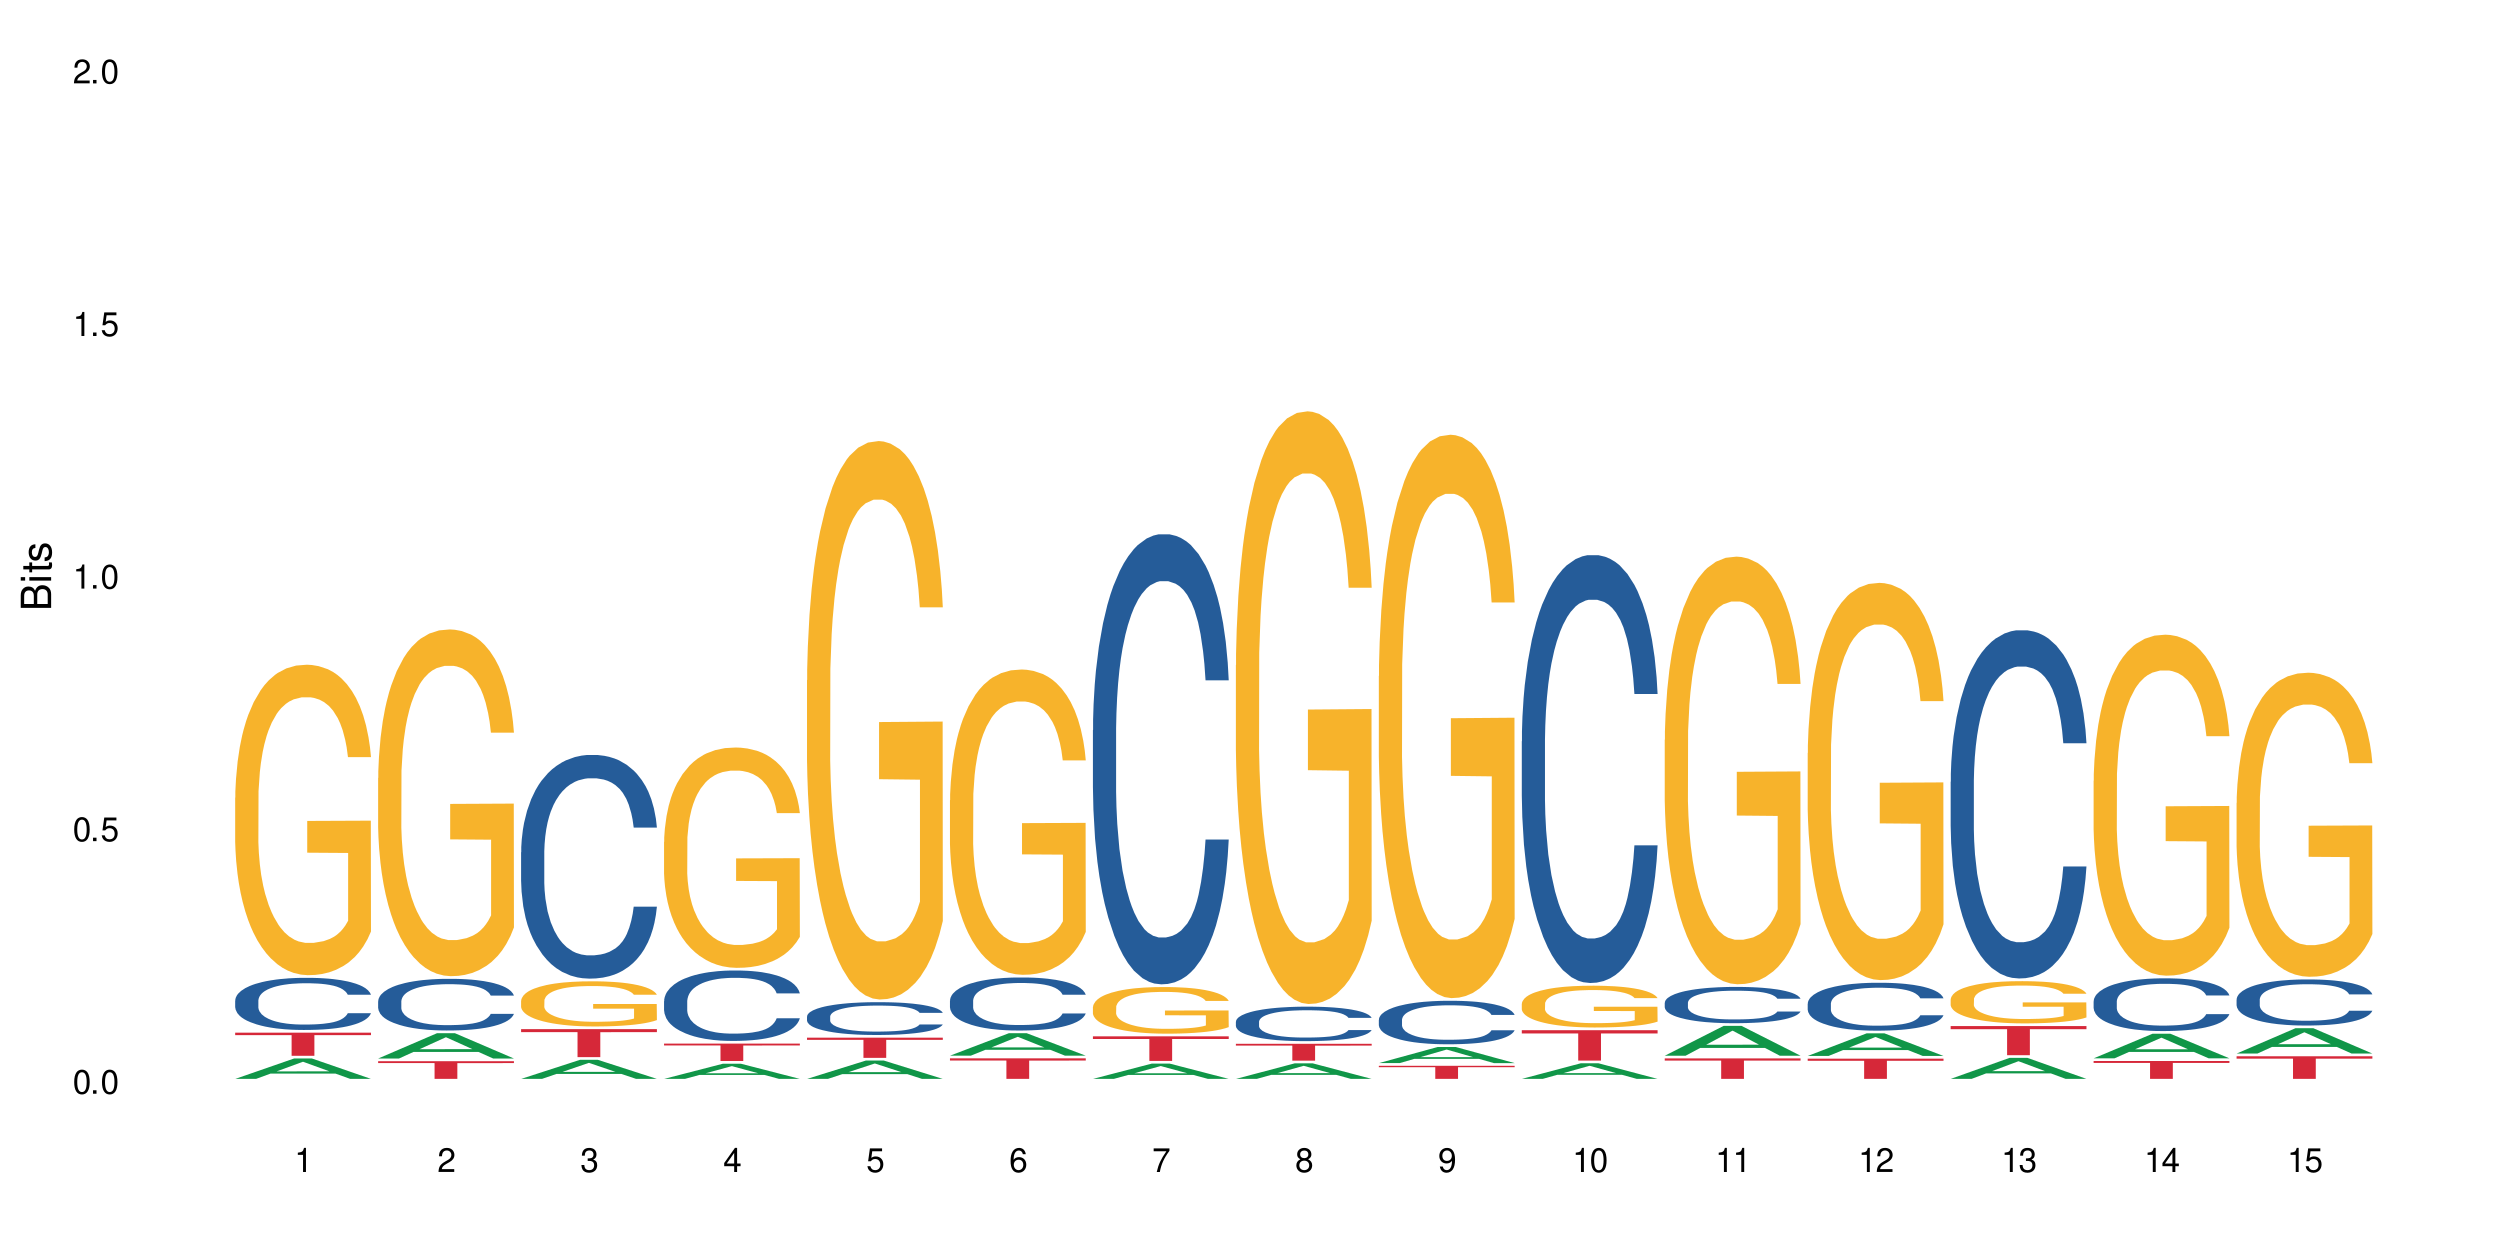 <?xml version="1.0" encoding="UTF-8"?>
<svg xmlns="http://www.w3.org/2000/svg" xmlns:xlink="http://www.w3.org/1999/xlink" width="720" height="360" viewBox="0 0 720 360">
<defs>
<g>
<g id="glyph-0-0">
</g>
<g id="glyph-0-1">
<path d="M 2.641 -6.938 C 2 -6.938 1.422 -6.656 1.078 -6.172 C 0.641 -5.562 0.406 -4.641 0.406 -3.359 C 0.406 -1.016 1.188 0.219 2.641 0.219 C 4.078 0.219 4.859 -1.016 4.859 -3.297 C 4.859 -4.641 4.656 -5.547 4.203 -6.172 C 3.844 -6.656 3.281 -6.938 2.641 -6.938 Z M 2.641 -6.188 C 3.547 -6.188 4 -5.25 4 -3.375 C 4 -1.406 3.562 -0.484 2.625 -0.484 C 1.734 -0.484 1.281 -1.438 1.281 -3.344 C 1.281 -5.25 1.734 -6.188 2.641 -6.188 Z M 2.641 -6.188 "/>
</g>
<g id="glyph-0-2">
<path d="M 1.828 -1 L 0.828 -1 L 0.828 0 L 1.828 0 Z M 1.828 -1 "/>
</g>
<g id="glyph-0-3">
<path d="M 4.562 -6.797 L 1.062 -6.797 L 0.547 -3.094 L 1.328 -3.094 C 1.719 -3.562 2.047 -3.734 2.578 -3.734 C 3.484 -3.734 4.062 -3.109 4.062 -2.094 C 4.062 -1.125 3.484 -0.531 2.578 -0.531 C 1.828 -0.531 1.375 -0.906 1.188 -1.672 L 0.328 -1.672 C 0.453 -1.109 0.547 -0.844 0.75 -0.594 C 1.125 -0.078 1.828 0.219 2.594 0.219 C 3.969 0.219 4.922 -0.781 4.922 -2.219 C 4.922 -3.562 4.031 -4.484 2.719 -4.484 C 2.25 -4.484 1.859 -4.359 1.469 -4.062 L 1.734 -5.969 L 4.562 -5.969 Z M 4.562 -6.797 "/>
</g>
<g id="glyph-0-4">
<path d="M 2.484 -4.938 L 2.484 0 L 3.328 0 L 3.328 -6.938 L 2.766 -6.938 C 2.469 -5.875 2.281 -5.734 0.984 -5.562 L 0.984 -4.938 Z M 2.484 -4.938 "/>
</g>
<g id="glyph-0-5">
<path d="M 4.859 -0.828 L 1.281 -0.828 C 1.359 -1.406 1.672 -1.781 2.5 -2.281 L 3.469 -2.828 C 4.406 -3.344 4.906 -4.062 4.906 -4.906 C 4.906 -5.484 4.672 -6.031 4.266 -6.406 C 3.859 -6.766 3.375 -6.938 2.719 -6.938 C 1.859 -6.938 1.219 -6.625 0.844 -6.031 C 0.609 -5.672 0.5 -5.234 0.484 -4.531 L 1.328 -4.531 C 1.359 -5.016 1.406 -5.281 1.531 -5.516 C 1.75 -5.938 2.188 -6.203 2.703 -6.203 C 3.469 -6.203 4.031 -5.641 4.031 -4.891 C 4.031 -4.344 3.719 -3.859 3.125 -3.516 L 2.234 -3 C 0.812 -2.172 0.406 -1.531 0.328 -0.016 L 4.859 -0.016 Z M 4.859 -0.828 "/>
</g>
<g id="glyph-0-6">
<path d="M 2.125 -3.188 L 2.578 -3.188 C 3.5 -3.188 3.984 -2.766 3.984 -1.922 C 3.984 -1.062 3.469 -0.531 2.594 -0.531 C 1.656 -0.531 1.203 -1 1.156 -2.016 L 0.312 -2.016 C 0.344 -1.453 0.438 -1.094 0.609 -0.781 C 0.953 -0.109 1.625 0.219 2.547 0.219 C 3.953 0.219 4.859 -0.625 4.859 -1.938 C 4.859 -2.828 4.516 -3.297 3.703 -3.594 C 4.344 -3.844 4.656 -4.328 4.656 -5.031 C 4.656 -6.219 3.875 -6.938 2.578 -6.938 C 1.203 -6.938 0.484 -6.172 0.453 -4.703 L 1.297 -4.703 C 1.312 -5.125 1.344 -5.359 1.453 -5.578 C 1.641 -5.969 2.062 -6.203 2.594 -6.203 C 3.344 -6.203 3.797 -5.75 3.797 -5 C 3.797 -4.516 3.609 -4.219 3.25 -4.047 C 3.016 -3.953 2.703 -3.922 2.125 -3.906 Z M 2.125 -3.188 "/>
</g>
<g id="glyph-0-7">
<path d="M 3.141 -1.672 L 3.141 0 L 3.984 0 L 3.984 -1.672 L 4.984 -1.672 L 4.984 -2.438 L 3.984 -2.438 L 3.984 -6.938 L 3.359 -6.938 L 0.266 -2.578 L 0.266 -1.672 Z M 3.141 -2.438 L 1 -2.438 L 3.141 -5.5 Z M 3.141 -2.438 "/>
</g>
<g id="glyph-0-8">
<path d="M 4.781 -5.125 C 4.609 -6.266 3.891 -6.938 2.844 -6.938 C 2.094 -6.938 1.422 -6.578 1.031 -5.953 C 0.594 -5.266 0.406 -4.422 0.406 -3.172 C 0.406 -2 0.578 -1.25 0.984 -0.641 C 1.359 -0.078 1.953 0.219 2.703 0.219 C 3.984 0.219 4.922 -0.75 4.922 -2.094 C 4.922 -3.375 4.062 -4.281 2.844 -4.281 C 2.172 -4.281 1.641 -4.031 1.281 -3.516 C 1.281 -5.234 1.828 -6.188 2.797 -6.188 C 3.391 -6.188 3.797 -5.797 3.938 -5.125 Z M 2.734 -3.531 C 3.547 -3.531 4.062 -2.953 4.062 -2.031 C 4.062 -1.156 3.484 -0.531 2.703 -0.531 C 1.922 -0.531 1.328 -1.188 1.328 -2.078 C 1.328 -2.938 1.906 -3.531 2.734 -3.531 Z M 2.734 -3.531 "/>
</g>
<g id="glyph-0-9">
<path d="M 4.984 -6.797 L 0.438 -6.797 L 0.438 -5.969 L 4.109 -5.969 C 2.5 -3.656 1.828 -2.234 1.328 0 L 2.219 0 C 2.594 -2.172 3.453 -4.047 4.984 -6.094 Z M 4.984 -6.797 "/>
</g>
<g id="glyph-0-10">
<path d="M 3.75 -3.656 C 4.469 -4.094 4.688 -4.438 4.688 -5.078 C 4.688 -6.172 3.844 -6.938 2.641 -6.938 C 1.438 -6.938 0.594 -6.172 0.594 -5.094 C 0.594 -4.438 0.812 -4.094 1.516 -3.656 C 0.734 -3.266 0.359 -2.703 0.359 -1.922 C 0.359 -0.656 1.281 0.219 2.641 0.219 C 3.984 0.219 4.922 -0.656 4.922 -1.922 C 4.922 -2.703 4.531 -3.266 3.75 -3.656 Z M 2.641 -6.188 C 3.359 -6.188 3.812 -5.75 3.812 -5.062 C 3.812 -4.406 3.344 -3.984 2.641 -3.984 C 1.922 -3.984 1.453 -4.406 1.453 -5.078 C 1.453 -5.75 1.922 -6.188 2.641 -6.188 Z M 2.641 -3.266 C 3.484 -3.266 4.062 -2.719 4.062 -1.906 C 4.062 -1.078 3.484 -0.531 2.625 -0.531 C 1.797 -0.531 1.219 -1.094 1.219 -1.906 C 1.219 -2.719 1.781 -3.266 2.641 -3.266 Z M 2.641 -3.266 "/>
</g>
<g id="glyph-0-11">
<path d="M 0.516 -1.578 C 0.672 -0.453 1.406 0.219 2.438 0.219 C 3.188 0.219 3.859 -0.141 4.266 -0.766 C 4.688 -1.453 4.891 -2.297 4.891 -3.547 C 4.891 -4.719 4.703 -5.453 4.312 -6.078 C 3.938 -6.641 3.344 -6.938 2.594 -6.938 C 1.297 -6.938 0.359 -5.969 0.359 -4.625 C 0.359 -3.344 1.234 -2.453 2.453 -2.453 C 3.094 -2.453 3.578 -2.672 4.016 -3.203 C 4 -1.484 3.469 -0.531 2.5 -0.531 C 1.906 -0.531 1.484 -0.906 1.359 -1.578 Z M 2.578 -6.203 C 3.375 -6.203 3.969 -5.531 3.969 -4.641 C 3.969 -3.797 3.391 -3.188 2.547 -3.188 C 1.734 -3.188 1.234 -3.766 1.234 -4.688 C 1.234 -5.562 1.797 -6.203 2.578 -6.203 Z M 2.578 -6.203 "/>
</g>
<g id="glyph-1-0">
</g>
<g id="glyph-1-1">
<path d="M 0 -0.953 L 0 -4.891 C 0 -5.719 -0.234 -6.344 -0.734 -6.797 C -1.188 -7.234 -1.812 -7.469 -2.5 -7.469 C -3.547 -7.469 -4.188 -7 -4.625 -5.875 C -4.984 -6.688 -5.625 -7.094 -6.531 -7.094 C -7.172 -7.094 -7.734 -6.859 -8.141 -6.391 C -8.562 -5.922 -8.75 -5.344 -8.75 -4.5 L -8.75 -0.953 Z M -4.984 -2.062 L -7.766 -2.062 L -7.766 -4.219 C -7.766 -4.844 -7.688 -5.203 -7.453 -5.5 C -7.219 -5.812 -6.859 -5.969 -6.375 -5.969 C -5.891 -5.969 -5.531 -5.812 -5.297 -5.5 C -5.062 -5.203 -4.984 -4.844 -4.984 -4.219 Z M -0.984 -2.062 L -4 -2.062 L -4 -4.781 C -4 -5.766 -3.438 -6.359 -2.484 -6.359 C -1.547 -6.359 -0.984 -5.766 -0.984 -4.781 Z M -0.984 -2.062 "/>
</g>
<g id="glyph-1-2">
<path d="M -6.281 -1.797 L -6.281 -0.797 L 0 -0.797 L 0 -1.797 Z M -8.75 -1.797 L -8.75 -0.797 L -7.484 -0.797 L -7.484 -1.797 Z M -8.75 -1.797 "/>
</g>
<g id="glyph-1-3">
<path d="M -6.281 -3.047 L -6.281 -2.016 L -8.016 -2.016 L -8.016 -1.016 L -6.281 -1.016 L -6.281 -0.172 L -5.469 -0.172 L -5.469 -1.016 L -0.719 -1.016 C -0.078 -1.016 0.281 -1.453 0.281 -2.234 C 0.281 -2.5 0.25 -2.719 0.188 -3.047 L -0.641 -3.047 C -0.609 -2.906 -0.594 -2.766 -0.594 -2.562 C -0.594 -2.141 -0.719 -2.016 -1.156 -2.016 L -5.469 -2.016 L -5.469 -3.047 Z M -6.281 -3.047 "/>
</g>
<g id="glyph-1-4">
<path d="M -4.531 -5.25 C -5.766 -5.25 -6.469 -4.422 -6.469 -2.969 C -6.469 -1.516 -5.719 -0.562 -4.547 -0.562 C -3.562 -0.562 -3.094 -1.062 -2.734 -2.562 L -2.516 -3.484 C -2.344 -4.188 -2.094 -4.469 -1.641 -4.469 C -1.047 -4.469 -0.641 -3.875 -0.641 -3 C -0.641 -2.453 -0.797 -2 -1.062 -1.75 C -1.25 -1.594 -1.422 -1.531 -1.875 -1.469 L -1.875 -0.406 C -0.422 -0.453 0.281 -1.266 0.281 -2.922 C 0.281 -4.5 -0.5 -5.516 -1.719 -5.516 C -2.656 -5.516 -3.172 -4.984 -3.469 -3.734 L -3.703 -2.766 C -3.891 -1.953 -4.156 -1.609 -4.594 -1.609 C -5.188 -1.609 -5.547 -2.125 -5.547 -2.938 C -5.547 -3.75 -5.203 -4.172 -4.531 -4.203 Z M -4.531 -5.25 "/>
</g>
</g>
</defs>
<rect x="-72" y="-36" width="864" height="432" fill="rgb(100%, 100%, 100%)" fill-opacity="1"/>
<path fill-rule="nonzero" fill="rgb(6.275%, 58.824%, 28.235%)" fill-opacity="1" d="M 67.73 310.719 L 67.773 310.715 L 84.695 304.844 L 89.836 304.844 L 106.844 310.723 L 100.867 310.723 L 96.605 309.191 L 77.926 309.191 L 73.75 310.719 L 67.73 310.719 L 79.723 308.555 L 94.895 308.551 L 87.328 305.805 L 87.246 305.801 L 87.16 305.816 L 79.684 308.551 L 79.723 308.555 Z M 67.73 310.719 "/>
<path fill-rule="nonzero" fill="rgb(14.51%, 36.078%, 60%)" fill-opacity="1" d="M 67.73 288.152 L 67.777 288.141 L 67.777 287.809 L 67.922 287.289 L 68.254 286.629 L 68.59 286.176 L 69.449 285.367 L 70.641 284.586 L 71.879 283.984 L 72.785 283.625 L 73.598 283.352 L 75.457 282.844 L 76.652 282.582 L 77.938 282.352 L 79.512 282.117 L 80.656 281.98 L 83.234 281.758 L 85.141 281.664 L 86.621 281.621 L 89.816 281.621 L 91.723 281.676 L 93.105 281.746 L 94.633 281.855 L 95.922 281.98 L 98.164 282.281 L 100.168 282.664 L 101.074 282.887 L 102.504 283.309 L 103.602 283.723 L 104.363 284.078 L 105.223 284.586 L 105.984 285.203 L 106.559 285.902 L 106.844 286.492 L 100.168 286.492 L 99.832 285.945 L 99.449 285.52 L 98.734 284.957 L 98.02 284.559 L 97.02 284.16 L 96.113 283.898 L 94.871 283.641 L 93.773 283.477 L 92.629 283.352 L 91.531 283.27 L 89.434 283.188 L 87 283.188 L 86.094 283.215 L 84.234 283.324 L 83.234 283.418 L 81.801 283.613 L 80.801 283.789 L 79.609 284.066 L 78.797 284.297 L 77.797 284.656 L 77.078 284.969 L 76.27 285.422 L 75.793 285.766 L 75.363 286.148 L 74.98 286.602 L 74.695 287.082 L 74.504 287.59 L 74.41 288.086 L 74.41 290.211 L 74.504 290.707 L 74.742 291.281 L 75.363 292.117 L 76.27 292.848 L 77.32 293.422 L 78.32 293.832 L 78.891 294.027 L 79.656 294.246 L 80.848 294.52 L 82.566 294.793 L 83.566 294.902 L 85.094 295.016 L 86.668 295.07 L 88.766 295.07 L 90.625 295.016 L 91.867 294.945 L 93.156 294.836 L 94.918 294.602 L 96.016 294.383 L 96.969 294.121 L 97.688 293.859 L 98.164 293.641 L 98.879 293.215 L 99.449 292.75 L 99.879 292.27 L 100.168 291.805 L 106.844 291.805 L 106.559 292.352 L 106.129 292.887 L 105.699 293.285 L 105.031 293.766 L 104.27 294.191 L 103.172 294.672 L 102.266 294.984 L 101.074 295.328 L 99.977 295.59 L 98.781 295.824 L 97.02 296.098 L 95.875 296.234 L 94.633 296.359 L 93.156 296.469 L 91.293 296.562 L 89.289 296.617 L 87.43 296.633 L 85.426 296.605 L 83.949 296.551 L 81.992 296.426 L 79.559 296.18 L 77.797 295.918 L 76.414 295.66 L 75.219 295.383 L 73.883 295.016 L 72.168 294.41 L 71.117 293.945 L 70.402 293.559 L 69.59 293.023 L 69.02 292.543 L 68.352 291.777 L 67.875 290.801 L 67.73 290.047 Z M 67.73 288.152 "/>
<path fill-rule="nonzero" fill="rgb(96.863%, 70.196%, 16.863%)" fill-opacity="1" d="M 67.73 229.734 L 67.777 229.652 L 67.777 228.02 L 67.969 224.344 L 68.445 219.281 L 69.066 215.117 L 69.734 211.852 L 70.164 210.137 L 70.879 207.688 L 71.5 205.891 L 73.074 202.215 L 75.078 198.785 L 76.172 197.316 L 77.414 195.93 L 79.18 194.379 L 79.988 193.805 L 82.469 192.5 L 85.285 191.684 L 88.383 191.438 L 89.816 191.52 L 91.77 191.848 L 94.441 192.742 L 95.969 193.559 L 97.16 194.379 L 98.402 195.438 L 99.926 197.07 L 101.359 199.031 L 102.504 200.992 L 103.648 203.441 L 104.602 206.055 L 105.414 208.91 L 106.129 212.34 L 106.559 215.199 L 106.844 218.059 L 100.215 218.059 L 99.832 215.199 L 99.402 212.996 L 98.688 210.301 L 97.973 208.34 L 97.258 206.789 L 95.922 204.664 L 94.777 203.359 L 93.344 202.215 L 91.961 201.48 L 90.387 200.992 L 89.434 200.828 L 86.906 200.828 L 84.617 201.398 L 83.281 202.051 L 82.328 202.707 L 80.992 203.93 L 80.18 204.91 L 79.703 205.562 L 78.273 208.094 L 77.32 210.383 L 76.793 211.934 L 76.125 214.383 L 75.648 216.586 L 75.125 219.855 L 74.84 222.305 L 74.457 227.855 L 74.41 242.555 L 74.551 245.656 L 74.84 249.004 L 75.219 251.945 L 75.793 255.047 L 76.363 257.414 L 77.367 260.602 L 78.227 262.723 L 78.891 264.109 L 80.18 266.316 L 80.703 267.051 L 81.945 268.52 L 83.234 269.664 L 84.809 270.645 L 86 271.133 L 87.906 271.543 L 90.34 271.543 L 93.203 271.051 L 95.016 270.398 L 96.254 269.746 L 97.066 269.172 L 98.066 268.277 L 98.781 267.457 L 99.449 266.562 L 100.262 265.172 L 100.262 245.656 L 88.48 245.574 L 88.48 236.43 L 106.797 236.348 L 106.844 268.277 L 105.844 270.48 L 104.602 272.602 L 103.41 274.234 L 102.168 275.625 L 100.406 277.176 L 98.973 278.156 L 96.781 279.301 L 94.777 280.035 L 92.676 280.523 L 90.816 280.77 L 88.621 280.852 L 86.668 280.688 L 84.57 280.195 L 82.898 279.543 L 81.371 278.727 L 79.848 277.664 L 77.938 275.949 L 76.699 274.562 L 75.41 272.848 L 74.121 270.809 L 72.977 268.602 L 72.215 266.887 L 71.453 264.926 L 70.641 262.477 L 69.879 259.703 L 69.305 257.172 L 68.781 254.312 L 68.398 251.617 L 68.016 247.941 L 67.828 245.004 L 67.73 242.473 Z M 67.73 229.734 "/>
<path fill-rule="nonzero" fill="rgb(83.922%, 15.686%, 22.353%)" fill-opacity="1" d="M 67.73 297.406 L 106.844 297.406 L 106.844 298.117 L 90.543 298.125 L 90.543 304.074 L 83.984 304.074 L 83.984 298.133 L 83.891 298.117 L 67.73 298.117 Z M 67.73 297.406 "/>
<path fill-rule="nonzero" fill="rgb(6.275%, 58.824%, 28.235%)" fill-opacity="1" d="M 108.902 304.848 L 108.945 304.84 L 125.867 297.559 L 131.008 297.559 L 148.016 304.855 L 142.039 304.855 L 137.777 302.949 L 119.098 302.949 L 114.922 304.848 L 108.902 304.848 L 120.895 302.164 L 136.062 302.156 L 128.5 298.75 L 128.418 298.742 L 128.332 298.762 L 120.855 302.156 L 120.895 302.164 Z M 108.902 304.848 "/>
<path fill-rule="nonzero" fill="rgb(14.51%, 36.078%, 60%)" fill-opacity="1" d="M 108.902 288.379 L 108.949 288.367 L 108.949 288.039 L 109.094 287.523 L 109.426 286.871 L 109.762 286.422 L 110.621 285.621 L 111.812 284.844 L 113.051 284.246 L 113.957 283.891 L 114.77 283.621 L 116.629 283.117 L 117.82 282.859 L 119.109 282.629 L 120.684 282.398 L 121.828 282.262 L 124.406 282.043 L 126.312 281.949 L 127.793 281.906 L 130.988 281.906 L 132.895 281.961 L 134.277 282.031 L 135.805 282.137 L 137.094 282.262 L 139.336 282.559 L 141.336 282.941 L 142.242 283.156 L 143.676 283.578 L 144.773 283.988 L 145.535 284.34 L 146.395 284.844 L 147.156 285.457 L 147.73 286.148 L 148.016 286.734 L 141.336 286.734 L 141.004 286.191 L 140.621 285.77 L 139.906 285.211 L 139.191 284.816 L 138.191 284.422 L 137.285 284.164 L 136.043 283.906 L 134.945 283.742 L 133.801 283.621 L 132.703 283.539 L 130.605 283.457 L 128.172 283.457 L 127.266 283.484 L 125.406 283.594 L 124.406 283.688 L 122.973 283.879 L 121.973 284.055 L 120.781 284.328 L 119.969 284.559 L 118.969 284.914 L 118.25 285.227 L 117.441 285.676 L 116.965 286.016 L 116.535 286.395 L 116.152 286.844 L 115.867 287.32 L 115.676 287.824 L 115.582 288.312 L 115.582 290.422 L 115.676 290.91 L 115.914 291.48 L 116.535 292.312 L 117.441 293.031 L 118.488 293.602 L 119.492 294.012 L 120.062 294.203 L 120.828 294.418 L 122.02 294.691 L 123.738 294.965 L 124.738 295.07 L 126.266 295.18 L 127.84 295.234 L 129.938 295.234 L 131.797 295.18 L 133.039 295.113 L 134.324 295.004 L 136.09 294.773 L 137.188 294.555 L 138.141 294.297 L 138.859 294.039 L 139.336 293.82 L 140.051 293.398 L 140.621 292.938 L 141.051 292.461 L 141.336 292 L 148.016 292 L 147.73 292.543 L 147.301 293.074 L 146.871 293.469 L 146.203 293.941 L 145.441 294.363 L 144.344 294.84 L 143.438 295.152 L 142.242 295.492 L 141.148 295.75 L 139.953 295.984 L 138.191 296.254 L 137.043 296.391 L 135.805 296.512 L 134.324 296.621 L 132.465 296.719 L 130.461 296.773 L 128.602 296.785 L 126.598 296.758 L 125.121 296.703 L 123.164 296.582 L 120.73 296.336 L 118.969 296.078 L 117.582 295.82 L 116.391 295.547 L 115.055 295.18 L 113.34 294.582 L 112.289 294.121 L 111.574 293.738 L 110.762 293.207 L 110.191 292.734 L 109.523 291.973 L 109.047 291.004 L 108.902 290.258 Z M 108.902 288.379 "/>
<path fill-rule="nonzero" fill="rgb(96.863%, 70.196%, 16.863%)" fill-opacity="1" d="M 108.902 224.047 L 108.949 223.957 L 108.949 222.133 L 109.141 218.031 L 109.617 212.375 L 110.238 207.723 L 110.906 204.078 L 111.336 202.16 L 112.051 199.426 L 112.672 197.418 L 114.246 193.316 L 116.25 189.484 L 117.344 187.844 L 118.586 186.293 L 120.352 184.562 L 121.16 183.922 L 123.641 182.465 L 126.457 181.551 L 129.555 181.277 L 130.988 181.371 L 132.941 181.734 L 135.613 182.738 L 137.141 183.648 L 138.332 184.562 L 139.574 185.746 L 141.098 187.57 L 142.531 189.758 L 143.676 191.949 L 144.82 194.684 L 145.773 197.602 L 146.586 200.793 L 147.301 204.625 L 147.73 207.816 L 148.016 211.008 L 141.387 211.008 L 141.004 207.816 L 140.574 205.355 L 139.859 202.344 L 139.145 200.156 L 138.43 198.422 L 137.094 196.051 L 135.949 194.594 L 134.516 193.316 L 133.133 192.496 L 131.559 191.949 L 130.605 191.766 L 128.078 191.766 L 125.789 192.402 L 124.453 193.133 L 123.5 193.863 L 122.164 195.23 L 121.352 196.324 L 120.875 197.055 L 119.445 199.883 L 118.488 202.434 L 117.965 204.168 L 117.297 206.902 L 116.82 209.367 L 116.297 213.016 L 116.008 215.75 L 115.629 221.949 L 115.582 238.367 L 115.723 241.832 L 116.008 245.57 L 116.391 248.852 L 116.965 252.316 L 117.535 254.961 L 118.539 258.52 L 119.395 260.891 L 120.062 262.441 L 121.352 264.902 L 121.875 265.723 L 123.117 267.363 L 124.406 268.641 L 125.98 269.734 L 127.172 270.281 L 129.078 270.738 L 131.512 270.738 L 134.375 270.191 L 136.188 269.461 L 137.426 268.734 L 138.238 268.094 L 139.238 267.09 L 139.953 266.18 L 140.621 265.176 L 141.434 263.625 L 141.434 241.832 L 129.652 241.738 L 129.652 231.527 L 147.969 231.434 L 148.016 267.09 L 147.016 269.555 L 145.773 271.926 L 144.582 273.75 L 143.34 275.297 L 141.578 277.031 L 140.145 278.125 L 137.949 279.402 L 135.949 280.223 L 133.848 280.77 L 131.988 281.043 L 129.793 281.137 L 127.84 280.953 L 125.742 280.406 L 124.07 279.676 L 122.543 278.766 L 121.02 277.578 L 119.109 275.664 L 117.871 274.113 L 116.582 272.199 L 115.293 269.918 L 114.148 267.457 L 113.387 265.539 L 112.625 263.352 L 111.812 260.617 L 111.051 257.516 L 110.477 254.688 L 109.953 251.496 L 109.57 248.488 L 109.188 244.383 L 108.996 241.102 L 108.902 238.273 Z M 108.902 224.047 "/>
<path fill-rule="nonzero" fill="rgb(83.922%, 15.686%, 22.353%)" fill-opacity="1" d="M 108.902 305.629 L 148.016 305.629 L 148.016 306.172 L 131.715 306.176 L 131.715 310.723 L 125.156 310.723 L 125.156 306.184 L 125.062 306.172 L 108.902 306.172 Z M 108.902 305.629 "/>
<path fill-rule="nonzero" fill="rgb(6.275%, 58.824%, 28.235%)" fill-opacity="1" d="M 150.074 310.719 L 150.117 310.715 L 167.039 305.227 L 172.18 305.227 L 189.188 310.723 L 183.211 310.723 L 178.949 309.289 L 160.27 309.289 L 156.09 310.719 L 150.074 310.719 L 162.066 308.695 L 177.234 308.691 L 169.672 306.125 L 169.59 306.121 L 169.504 306.133 L 162.027 308.691 L 162.066 308.695 Z M 150.074 310.719 "/>
<path fill-rule="nonzero" fill="rgb(14.51%, 36.078%, 60%)" fill-opacity="1" d="M 150.074 245.465 L 150.121 245.406 L 150.121 243.992 L 150.266 241.758 L 150.598 238.93 L 150.934 236.988 L 151.793 233.516 L 152.984 230.16 L 154.223 227.57 L 155.129 226.039 L 155.941 224.859 L 157.801 222.684 L 158.992 221.562 L 160.281 220.562 L 161.855 219.562 L 163 218.973 L 165.578 218.031 L 167.484 217.621 L 168.965 217.445 L 172.16 217.445 L 174.066 217.68 L 175.449 217.973 L 176.977 218.445 L 178.266 218.973 L 180.508 220.27 L 182.508 221.918 L 183.414 222.859 L 184.848 224.684 L 185.945 226.449 L 186.707 227.98 L 187.566 230.16 L 188.328 232.809 L 188.902 235.809 L 189.188 238.344 L 182.508 238.344 L 182.176 235.988 L 181.793 234.164 L 181.078 231.75 L 180.363 230.043 L 179.359 228.336 L 178.453 227.215 L 177.215 226.098 L 176.117 225.391 L 174.973 224.859 L 173.875 224.508 L 171.777 224.156 L 169.344 224.156 L 168.438 224.273 L 166.578 224.742 L 165.578 225.156 L 164.145 225.98 L 163.145 226.746 L 161.953 227.922 L 161.141 228.922 L 160.137 230.453 L 159.422 231.809 L 158.613 233.75 L 158.137 235.223 L 157.707 236.871 L 157.324 238.812 L 157.039 240.875 L 156.848 243.051 L 156.754 245.172 L 156.754 254.297 L 156.848 256.414 L 157.086 258.887 L 157.707 262.477 L 158.613 265.598 L 159.66 268.07 L 160.664 269.836 L 161.234 270.66 L 162 271.602 L 163.191 272.781 L 164.91 273.957 L 165.91 274.43 L 167.438 274.898 L 169.012 275.137 L 171.109 275.137 L 172.969 274.898 L 174.211 274.605 L 175.496 274.133 L 177.262 273.133 L 178.359 272.191 L 179.312 271.074 L 180.027 269.953 L 180.508 269.012 L 181.223 267.188 L 181.793 265.188 L 182.223 263.125 L 182.508 261.125 L 189.188 261.125 L 188.902 263.48 L 188.473 265.773 L 188.043 267.48 L 187.375 269.543 L 186.613 271.367 L 185.516 273.426 L 184.609 274.781 L 183.414 276.254 L 182.32 277.371 L 181.125 278.371 L 179.359 279.551 L 178.215 280.141 L 176.977 280.668 L 175.496 281.141 L 173.637 281.551 L 171.633 281.785 L 169.773 281.848 L 167.77 281.727 L 166.293 281.492 L 164.336 280.965 L 161.902 279.902 L 160.137 278.785 L 158.754 277.668 L 157.562 276.488 L 156.227 274.898 L 154.512 272.309 L 153.461 270.309 L 152.746 268.66 L 151.934 266.363 L 151.363 264.305 L 150.695 261.008 L 150.219 256.828 L 150.074 253.59 Z M 150.074 245.465 "/>
<path fill-rule="nonzero" fill="rgb(96.863%, 70.196%, 16.863%)" fill-opacity="1" d="M 150.074 288.188 L 150.121 288.176 L 150.121 287.938 L 150.312 287.402 L 150.789 286.668 L 151.41 286.062 L 152.078 285.586 L 152.508 285.336 L 153.223 284.98 L 153.844 284.719 L 155.418 284.188 L 157.418 283.688 L 158.516 283.473 L 159.758 283.27 L 161.523 283.047 L 162.332 282.961 L 164.812 282.773 L 167.629 282.652 L 170.727 282.617 L 172.16 282.629 L 174.113 282.676 L 176.785 282.809 L 178.312 282.926 L 179.504 283.047 L 180.746 283.199 L 182.27 283.438 L 183.703 283.723 L 184.848 284.008 L 185.992 284.363 L 186.945 284.742 L 187.758 285.16 L 188.473 285.66 L 188.902 286.074 L 189.188 286.488 L 182.559 286.488 L 182.176 286.074 L 181.746 285.754 L 181.031 285.363 L 180.316 285.078 L 179.602 284.852 L 178.266 284.543 L 177.121 284.352 L 175.688 284.188 L 174.305 284.078 L 172.73 284.008 L 171.777 283.984 L 169.25 283.984 L 166.961 284.066 L 165.625 284.16 L 164.672 284.258 L 163.336 284.434 L 162.523 284.578 L 162.047 284.672 L 160.617 285.039 L 159.66 285.375 L 159.137 285.598 L 158.469 285.957 L 157.992 286.277 L 157.469 286.75 L 157.18 287.105 L 156.801 287.914 L 156.754 290.051 L 156.895 290.504 L 157.18 290.992 L 157.562 291.418 L 158.137 291.871 L 158.707 292.215 L 159.711 292.676 L 160.566 292.984 L 161.234 293.188 L 162.523 293.508 L 163.047 293.617 L 164.289 293.828 L 165.578 293.996 L 167.148 294.137 L 168.344 294.211 L 170.25 294.27 L 172.684 294.27 L 175.547 294.199 L 177.359 294.102 L 178.598 294.008 L 179.41 293.926 L 180.41 293.793 L 181.125 293.676 L 181.793 293.543 L 182.605 293.344 L 182.605 290.504 L 170.824 290.492 L 170.824 289.16 L 189.141 289.148 L 189.188 293.793 L 188.188 294.113 L 186.945 294.422 L 185.754 294.66 L 184.512 294.863 L 182.746 295.09 L 181.316 295.23 L 179.121 295.398 L 177.121 295.504 L 175.02 295.574 L 173.16 295.609 L 170.965 295.621 L 169.012 295.598 L 166.91 295.527 L 165.242 295.434 L 163.715 295.312 L 162.191 295.16 L 160.281 294.91 L 159.043 294.707 L 157.754 294.457 L 156.465 294.16 L 155.32 293.84 L 154.559 293.594 L 153.793 293.309 L 152.984 292.949 L 152.219 292.547 L 151.648 292.18 L 151.125 291.762 L 150.742 291.371 L 150.359 290.836 L 150.168 290.41 L 150.074 290.039 Z M 150.074 288.188 "/>
<path fill-rule="nonzero" fill="rgb(83.922%, 15.686%, 22.353%)" fill-opacity="1" d="M 150.074 296.395 L 189.188 296.395 L 189.188 297.258 L 172.887 297.266 L 172.887 304.453 L 166.328 304.453 L 166.328 297.273 L 166.234 297.258 L 150.074 297.258 Z M 150.074 296.395 "/>
<path fill-rule="nonzero" fill="rgb(6.275%, 58.824%, 28.235%)" fill-opacity="1" d="M 191.246 310.719 L 191.289 310.715 L 208.211 306.348 L 213.352 306.348 L 230.359 310.723 L 224.383 310.723 L 220.121 309.582 L 201.441 309.582 L 197.262 310.719 L 191.246 310.719 L 203.238 309.109 L 218.406 309.105 L 210.844 307.062 L 210.762 307.059 L 210.676 307.07 L 203.195 309.105 L 203.238 309.109 Z M 191.246 310.719 "/>
<path fill-rule="nonzero" fill="rgb(14.51%, 36.078%, 60%)" fill-opacity="1" d="M 191.246 288.34 L 191.293 288.32 L 191.293 287.875 L 191.438 287.172 L 191.77 286.281 L 192.105 285.668 L 192.965 284.574 L 194.156 283.52 L 195.395 282.703 L 196.301 282.223 L 197.113 281.852 L 198.973 281.164 L 200.164 280.812 L 201.453 280.496 L 203.027 280.184 L 204.172 279.996 L 206.746 279.699 L 208.656 279.57 L 210.133 279.516 L 213.332 279.516 L 215.238 279.59 L 216.621 279.684 L 218.148 279.832 L 219.438 279.996 L 221.676 280.406 L 223.68 280.926 L 224.586 281.219 L 226.02 281.797 L 227.117 282.352 L 227.879 282.832 L 228.738 283.52 L 229.5 284.352 L 230.074 285.297 L 230.359 286.094 L 223.68 286.094 L 223.348 285.355 L 222.965 284.781 L 222.25 284.02 L 221.535 283.48 L 220.531 282.945 L 219.625 282.594 L 218.387 282.238 L 217.289 282.02 L 216.145 281.852 L 215.047 281.738 L 212.949 281.629 L 210.516 281.629 L 209.609 281.664 L 207.75 281.812 L 206.746 281.945 L 205.316 282.203 L 204.316 282.445 L 203.121 282.816 L 202.312 283.129 L 201.309 283.613 L 200.594 284.039 L 199.785 284.648 L 199.309 285.113 L 198.879 285.633 L 198.496 286.242 L 198.211 286.891 L 198.02 287.578 L 197.922 288.246 L 197.922 291.117 L 198.02 291.785 L 198.258 292.562 L 198.879 293.695 L 199.785 294.676 L 200.832 295.457 L 201.836 296.012 L 202.406 296.27 L 203.172 296.566 L 204.363 296.938 L 206.082 297.309 L 207.082 297.457 L 208.609 297.605 L 210.184 297.68 L 212.281 297.68 L 214.141 297.605 L 215.383 297.512 L 216.668 297.363 L 218.434 297.051 L 219.531 296.754 L 220.484 296.402 L 221.199 296.047 L 221.676 295.754 L 222.395 295.176 L 222.965 294.547 L 223.395 293.898 L 223.68 293.27 L 230.359 293.27 L 230.074 294.012 L 229.645 294.734 L 229.215 295.27 L 228.547 295.918 L 227.781 296.492 L 226.688 297.141 L 225.781 297.57 L 224.586 298.031 L 223.488 298.383 L 222.297 298.699 L 220.531 299.07 L 219.387 299.254 L 218.148 299.422 L 216.668 299.57 L 214.809 299.699 L 212.805 299.773 L 210.945 299.793 L 208.941 299.754 L 207.465 299.684 L 205.508 299.516 L 203.074 299.18 L 201.309 298.828 L 199.926 298.477 L 198.734 298.105 L 197.398 297.605 L 195.684 296.789 L 194.633 296.16 L 193.918 295.641 L 193.105 294.918 L 192.535 294.27 L 191.867 293.23 L 191.391 291.914 L 191.246 290.895 Z M 191.246 288.34 "/>
<path fill-rule="nonzero" fill="rgb(96.863%, 70.196%, 16.863%)" fill-opacity="1" d="M 191.246 242.465 L 191.293 242.406 L 191.293 241.246 L 191.484 238.637 L 191.961 235.047 L 192.582 232.09 L 193.25 229.77 L 193.68 228.555 L 194.395 226.816 L 195.016 225.539 L 196.59 222.934 L 198.59 220.5 L 199.688 219.457 L 200.93 218.469 L 202.695 217.367 L 203.504 216.965 L 205.984 216.035 L 208.801 215.457 L 211.898 215.281 L 213.332 215.34 L 215.285 215.574 L 217.957 216.211 L 219.484 216.789 L 220.676 217.367 L 221.918 218.121 L 223.441 219.281 L 224.875 220.672 L 226.02 222.062 L 227.164 223.801 L 228.117 225.656 L 228.93 227.684 L 229.645 230.121 L 230.074 232.148 L 230.359 234.176 L 223.73 234.176 L 223.348 232.148 L 222.918 230.582 L 222.203 228.672 L 221.488 227.281 L 220.77 226.18 L 219.438 224.672 L 218.293 223.746 L 216.859 222.934 L 215.477 222.41 L 213.902 222.062 L 212.949 221.949 L 210.422 221.949 L 208.133 222.352 L 206.797 222.816 L 205.84 223.281 L 204.508 224.148 L 203.695 224.844 L 203.219 225.309 L 201.789 227.105 L 200.832 228.727 L 200.309 229.828 L 199.641 231.566 L 199.164 233.133 L 198.641 235.449 L 198.352 237.191 L 197.973 241.129 L 197.922 251.562 L 198.066 253.766 L 198.352 256.141 L 198.734 258.227 L 199.309 260.43 L 199.879 262.109 L 200.883 264.371 L 201.738 265.879 L 202.406 266.863 L 203.695 268.426 L 204.219 268.949 L 205.461 269.992 L 206.746 270.805 L 208.32 271.5 L 209.516 271.848 L 211.422 272.137 L 213.855 272.137 L 216.719 271.789 L 218.531 271.324 L 219.77 270.863 L 220.582 270.457 L 221.582 269.816 L 222.297 269.238 L 222.965 268.602 L 223.777 267.617 L 223.777 253.766 L 211.996 253.707 L 211.996 247.215 L 230.312 247.156 L 230.359 269.816 L 229.355 271.383 L 228.117 272.891 L 226.926 274.051 L 225.684 275.035 L 223.918 276.137 L 222.488 276.832 L 220.293 277.641 L 218.293 278.164 L 216.191 278.512 L 214.332 278.684 L 212.137 278.742 L 210.184 278.629 L 208.082 278.281 L 206.414 277.816 L 204.887 277.238 L 203.359 276.484 L 201.453 275.266 L 200.215 274.281 L 198.926 273.062 L 197.637 271.613 L 196.492 270.051 L 195.73 268.832 L 194.965 267.441 L 194.156 265.703 L 193.391 263.734 L 192.82 261.938 L 192.297 259.906 L 191.914 257.996 L 191.531 255.387 L 191.34 253.301 L 191.246 251.504 Z M 191.246 242.465 "/>
<path fill-rule="nonzero" fill="rgb(83.922%, 15.686%, 22.353%)" fill-opacity="1" d="M 191.246 300.566 L 230.359 300.566 L 230.359 301.102 L 214.059 301.105 L 214.059 305.574 L 207.5 305.574 L 207.5 301.109 L 207.402 301.102 L 191.246 301.102 Z M 191.246 300.566 "/>
<path fill-rule="nonzero" fill="rgb(6.275%, 58.824%, 28.235%)" fill-opacity="1" d="M 232.418 310.719 L 232.461 310.715 L 249.383 305.434 L 254.523 305.434 L 271.531 310.723 L 265.555 310.723 L 261.293 309.344 L 242.613 309.344 L 238.434 310.719 L 232.418 310.719 L 244.41 308.773 L 259.578 308.766 L 252.016 306.297 L 251.934 306.293 L 251.848 306.309 L 244.367 308.766 L 244.41 308.773 Z M 232.418 310.719 "/>
<path fill-rule="nonzero" fill="rgb(14.51%, 36.078%, 60%)" fill-opacity="1" d="M 232.418 292.742 L 232.465 292.734 L 232.465 292.527 L 232.609 292.199 L 232.941 291.785 L 233.277 291.5 L 234.133 290.988 L 235.328 290.496 L 236.566 290.117 L 237.473 289.891 L 238.285 289.719 L 240.145 289.398 L 241.336 289.234 L 242.625 289.09 L 244.199 288.941 L 245.344 288.855 L 247.918 288.719 L 249.828 288.656 L 251.305 288.633 L 254.504 288.633 L 256.41 288.668 L 257.793 288.711 L 259.32 288.777 L 260.609 288.855 L 262.848 289.047 L 264.852 289.289 L 265.758 289.426 L 267.191 289.695 L 268.285 289.953 L 269.051 290.176 L 269.91 290.496 L 270.672 290.887 L 271.246 291.324 L 271.531 291.699 L 264.852 291.699 L 264.52 291.352 L 264.137 291.086 L 263.422 290.73 L 262.707 290.48 L 261.703 290.23 L 260.797 290.066 L 259.559 289.902 L 258.461 289.797 L 257.316 289.719 L 256.219 289.668 L 254.121 289.617 L 251.688 289.617 L 250.781 289.633 L 248.922 289.703 L 247.918 289.762 L 246.488 289.883 L 245.488 289.996 L 244.293 290.168 L 243.484 290.316 L 242.48 290.539 L 241.766 290.738 L 240.957 291.023 L 240.48 291.238 L 240.051 291.48 L 239.668 291.766 L 239.383 292.07 L 239.191 292.387 L 239.094 292.699 L 239.094 294.039 L 239.191 294.348 L 239.43 294.711 L 240.051 295.238 L 240.957 295.695 L 242.004 296.059 L 243.008 296.316 L 243.578 296.438 L 244.344 296.578 L 245.535 296.75 L 247.25 296.922 L 248.254 296.992 L 249.781 297.059 L 251.355 297.094 L 253.453 297.094 L 255.312 297.059 L 256.555 297.016 L 257.84 296.949 L 259.605 296.801 L 260.703 296.664 L 261.656 296.5 L 262.371 296.336 L 262.848 296.195 L 263.566 295.93 L 264.137 295.637 L 264.566 295.332 L 264.852 295.039 L 271.531 295.039 L 271.246 295.387 L 270.816 295.723 L 270.387 295.973 L 269.719 296.273 L 268.953 296.543 L 267.859 296.844 L 266.953 297.043 L 265.758 297.258 L 264.66 297.422 L 263.469 297.57 L 261.703 297.742 L 260.559 297.828 L 259.32 297.906 L 257.84 297.977 L 255.98 298.035 L 253.977 298.07 L 252.117 298.078 L 250.113 298.062 L 248.637 298.027 L 246.68 297.949 L 244.246 297.793 L 242.48 297.629 L 241.098 297.465 L 239.906 297.293 L 238.57 297.059 L 236.852 296.68 L 235.805 296.387 L 235.09 296.145 L 234.277 295.809 L 233.707 295.504 L 233.039 295.023 L 232.559 294.41 L 232.418 293.934 Z M 232.418 292.742 "/>
<path fill-rule="nonzero" fill="rgb(96.863%, 70.196%, 16.863%)" fill-opacity="1" d="M 232.418 195.91 L 232.465 195.762 L 232.465 192.824 L 232.656 186.215 L 233.133 177.109 L 233.754 169.617 L 234.422 163.742 L 234.852 160.656 L 235.566 156.25 L 236.188 153.02 L 237.758 146.41 L 239.762 140.238 L 240.859 137.594 L 242.102 135.098 L 243.863 132.309 L 244.676 131.277 L 247.156 128.93 L 249.969 127.461 L 253.07 127.02 L 254.504 127.168 L 256.457 127.754 L 259.129 129.371 L 260.656 130.84 L 261.848 132.309 L 263.086 134.219 L 264.613 137.156 L 266.047 140.68 L 267.191 144.207 L 268.336 148.613 L 269.289 153.312 L 270.098 158.453 L 270.816 164.621 L 271.246 169.762 L 271.531 174.906 L 264.898 174.906 L 264.52 169.762 L 264.09 165.797 L 263.375 160.949 L 262.66 157.426 L 261.941 154.633 L 260.609 150.816 L 259.461 148.465 L 258.031 146.41 L 256.648 145.086 L 255.074 144.207 L 254.121 143.91 L 251.594 143.91 L 249.305 144.941 L 247.969 146.113 L 247.012 147.289 L 245.676 149.492 L 244.867 151.254 L 244.391 152.43 L 242.957 156.984 L 242.004 161.098 L 241.48 163.887 L 240.812 168.293 L 240.336 172.262 L 239.812 178.137 L 239.523 182.543 L 239.145 192.531 L 239.094 218.969 L 239.238 224.551 L 239.523 230.574 L 239.906 235.863 L 240.48 241.445 L 241.051 245.703 L 242.051 251.434 L 242.91 255.25 L 243.578 257.746 L 244.867 261.715 L 245.391 263.035 L 246.633 265.68 L 247.918 267.734 L 249.492 269.5 L 250.688 270.379 L 252.594 271.113 L 255.027 271.113 L 257.887 270.234 L 259.699 269.059 L 260.941 267.883 L 261.754 266.855 L 262.754 265.238 L 263.469 263.77 L 264.137 262.156 L 264.949 259.656 L 264.949 224.551 L 253.168 224.406 L 253.168 207.953 L 271.484 207.809 L 271.531 265.238 L 270.527 269.203 L 269.289 273.023 L 268.098 275.961 L 266.855 278.457 L 265.09 281.25 L 263.66 283.012 L 261.465 285.07 L 259.461 286.391 L 257.363 287.273 L 255.504 287.711 L 253.309 287.859 L 251.355 287.566 L 249.254 286.684 L 247.586 285.508 L 246.059 284.039 L 244.531 282.133 L 242.625 279.047 L 241.387 276.551 L 240.098 273.465 L 238.809 269.793 L 237.664 265.828 L 236.902 262.742 L 236.137 259.215 L 235.328 254.809 L 234.562 249.816 L 233.992 245.262 L 233.465 240.121 L 233.086 235.273 L 232.703 228.664 L 232.512 223.375 L 232.418 218.824 Z M 232.418 195.91 "/>
<path fill-rule="nonzero" fill="rgb(83.922%, 15.686%, 22.353%)" fill-opacity="1" d="M 232.418 298.852 L 271.531 298.852 L 271.531 299.473 L 255.23 299.48 L 255.23 304.66 L 248.672 304.66 L 248.672 299.484 L 248.574 299.473 L 232.418 299.473 Z M 232.418 298.852 "/>
<path fill-rule="nonzero" fill="rgb(6.275%, 58.824%, 28.235%)" fill-opacity="1" d="M 273.59 304.031 L 273.629 304.027 L 290.555 297.566 L 295.695 297.566 L 312.703 304.039 L 306.727 304.039 L 302.465 302.348 L 283.785 302.348 L 279.605 304.031 L 273.59 304.031 L 285.582 301.648 L 300.75 301.645 L 293.188 298.625 L 293.105 298.617 L 293.02 298.637 L 285.539 301.645 L 285.582 301.648 Z M 273.59 304.031 "/>
<path fill-rule="nonzero" fill="rgb(14.51%, 36.078%, 60%)" fill-opacity="1" d="M 273.59 288.168 L 273.637 288.152 L 273.637 287.816 L 273.781 287.285 L 274.113 286.617 L 274.449 286.156 L 275.305 285.332 L 276.5 284.535 L 277.738 283.922 L 278.645 283.559 L 279.457 283.281 L 281.316 282.762 L 282.508 282.496 L 283.797 282.262 L 285.371 282.023 L 286.516 281.883 L 289.09 281.66 L 291 281.562 L 292.477 281.52 L 295.672 281.52 L 297.582 281.574 L 298.965 281.645 L 300.492 281.758 L 301.777 281.883 L 304.02 282.191 L 306.023 282.582 L 306.93 282.805 L 308.363 283.238 L 309.457 283.656 L 310.223 284.02 L 311.082 284.535 L 311.844 285.164 L 312.414 285.875 L 312.703 286.477 L 306.023 286.477 L 305.691 285.918 L 305.309 285.484 L 304.594 284.914 L 303.879 284.508 L 302.875 284.102 L 301.969 283.836 L 300.73 283.574 L 299.633 283.406 L 298.488 283.281 L 297.391 283.195 L 295.293 283.113 L 292.859 283.113 L 291.953 283.141 L 290.094 283.25 L 289.09 283.348 L 287.66 283.543 L 286.66 283.727 L 285.465 284.004 L 284.656 284.242 L 283.652 284.605 L 282.938 284.926 L 282.129 285.387 L 281.648 285.738 L 281.223 286.129 L 280.84 286.59 L 280.555 287.078 L 280.363 287.594 L 280.266 288.098 L 280.266 290.262 L 280.363 290.762 L 280.602 291.348 L 281.223 292.199 L 282.129 292.941 L 283.176 293.527 L 284.18 293.945 L 284.75 294.141 L 285.516 294.367 L 286.707 294.645 L 288.422 294.922 L 289.426 295.035 L 290.953 295.148 L 292.527 295.203 L 294.625 295.203 L 296.484 295.148 L 297.727 295.078 L 299.012 294.965 L 300.777 294.727 L 301.875 294.504 L 302.828 294.238 L 303.543 293.973 L 304.02 293.75 L 304.738 293.316 L 305.309 292.844 L 305.738 292.355 L 306.023 291.879 L 312.703 291.879 L 312.414 292.438 L 311.988 292.984 L 311.559 293.387 L 310.891 293.875 L 310.125 294.309 L 309.027 294.797 L 308.121 295.121 L 306.93 295.469 L 305.832 295.734 L 304.641 295.973 L 302.875 296.25 L 301.73 296.391 L 300.492 296.516 L 299.012 296.629 L 297.152 296.727 L 295.148 296.781 L 293.289 296.793 L 291.285 296.766 L 289.805 296.711 L 287.852 296.586 L 285.418 296.332 L 283.652 296.07 L 282.27 295.805 L 281.078 295.523 L 279.742 295.148 L 278.023 294.531 L 276.977 294.059 L 276.262 293.668 L 275.449 293.121 L 274.875 292.633 L 274.211 291.852 L 273.73 290.859 L 273.59 290.094 Z M 273.59 288.168 "/>
<path fill-rule="nonzero" fill="rgb(96.863%, 70.196%, 16.863%)" fill-opacity="1" d="M 273.59 230.48 L 273.637 230.398 L 273.637 228.793 L 273.828 225.18 L 274.305 220.199 L 274.926 216.105 L 275.594 212.895 L 276.023 211.207 L 276.738 208.797 L 277.355 207.031 L 278.93 203.418 L 280.934 200.043 L 282.031 198.598 L 283.273 197.234 L 285.035 195.707 L 285.848 195.145 L 288.328 193.859 L 291.141 193.059 L 294.242 192.816 L 295.672 192.898 L 297.629 193.219 L 300.301 194.102 L 301.828 194.906 L 303.02 195.707 L 304.258 196.754 L 305.785 198.359 L 307.215 200.285 L 308.363 202.211 L 309.508 204.621 L 310.461 207.191 L 311.27 210 L 311.988 213.375 L 312.414 216.184 L 312.703 218.996 L 306.07 218.996 L 305.691 216.184 L 305.262 214.016 L 304.547 211.367 L 303.832 209.441 L 303.113 207.914 L 301.777 205.828 L 300.633 204.543 L 299.203 203.418 L 297.82 202.695 L 296.246 202.211 L 295.293 202.051 L 292.766 202.051 L 290.473 202.613 L 289.141 203.258 L 288.184 203.898 L 286.848 205.102 L 286.039 206.066 L 285.562 206.711 L 284.129 209.199 L 283.176 211.449 L 282.652 212.973 L 281.984 215.383 L 281.508 217.551 L 280.98 220.762 L 280.695 223.172 L 280.316 228.633 L 280.266 243.086 L 280.41 246.137 L 280.695 249.43 L 281.078 252.32 L 281.648 255.371 L 282.223 257.703 L 283.223 260.832 L 284.082 262.922 L 284.75 264.285 L 286.039 266.453 L 286.562 267.176 L 287.805 268.621 L 289.09 269.746 L 290.664 270.711 L 291.859 271.191 L 293.766 271.594 L 296.199 271.594 L 299.059 271.113 L 300.871 270.469 L 302.113 269.828 L 302.922 269.266 L 303.926 268.383 L 304.641 267.578 L 305.309 266.695 L 306.121 265.328 L 306.121 246.137 L 294.34 246.059 L 294.34 237.062 L 312.656 236.984 L 312.703 268.383 L 311.699 270.551 L 310.461 272.637 L 309.27 274.242 L 308.027 275.609 L 306.262 277.133 L 304.832 278.098 L 302.637 279.223 L 300.633 279.945 L 298.535 280.426 L 296.676 280.668 L 294.48 280.746 L 292.527 280.586 L 290.426 280.105 L 288.758 279.465 L 287.23 278.66 L 285.703 277.617 L 283.797 275.93 L 282.555 274.566 L 281.27 272.879 L 279.98 270.871 L 278.836 268.703 L 278.074 267.016 L 277.309 265.09 L 276.5 262.68 L 275.734 259.949 L 275.164 257.461 L 274.637 254.648 L 274.258 252 L 273.875 248.387 L 273.684 245.496 L 273.59 243.008 Z M 273.59 230.48 "/>
<path fill-rule="nonzero" fill="rgb(83.922%, 15.686%, 22.353%)" fill-opacity="1" d="M 273.59 304.809 L 312.703 304.809 L 312.703 305.441 L 296.402 305.449 L 296.402 310.723 L 289.844 310.723 L 289.844 305.453 L 289.746 305.441 L 273.59 305.441 Z M 273.59 304.809 "/>
<path fill-rule="nonzero" fill="rgb(6.275%, 58.824%, 28.235%)" fill-opacity="1" d="M 314.762 310.719 L 314.801 310.715 L 331.727 306.316 L 336.867 306.316 L 353.875 310.723 L 347.898 310.723 L 343.637 309.574 L 324.957 309.574 L 320.777 310.719 L 314.762 310.719 L 326.754 309.098 L 341.922 309.094 L 334.359 307.035 L 334.273 307.031 L 334.191 307.047 L 326.711 309.094 L 326.754 309.098 Z M 314.762 310.719 "/>
<path fill-rule="nonzero" fill="rgb(14.51%, 36.078%, 60%)" fill-opacity="1" d="M 314.762 210.277 L 314.809 210.16 L 314.809 207.316 L 314.953 202.816 L 315.285 197.129 L 315.621 193.219 L 316.477 186.227 L 317.672 179.477 L 318.91 174.262 L 319.816 171.184 L 320.629 168.812 L 322.488 164.43 L 323.68 162.18 L 324.969 160.164 L 326.543 158.152 L 327.688 156.965 L 330.262 155.07 L 332.172 154.242 L 333.648 153.887 L 336.844 153.887 L 338.754 154.359 L 340.137 154.953 L 341.664 155.898 L 342.949 156.965 L 345.191 159.574 L 347.195 162.891 L 348.102 164.785 L 349.531 168.457 L 350.629 172.012 L 351.395 175.094 L 352.25 179.477 L 353.016 184.809 L 353.586 190.848 L 353.875 195.941 L 347.195 195.941 L 346.863 191.203 L 346.48 187.531 L 345.766 182.676 L 345.051 179.238 L 344.047 175.805 L 343.141 173.551 L 341.902 171.301 L 340.805 169.879 L 339.66 168.812 L 338.562 168.102 L 336.465 167.391 L 334.031 167.391 L 333.125 167.629 L 331.266 168.574 L 330.262 169.406 L 328.832 171.062 L 327.832 172.605 L 326.637 174.973 L 325.828 176.988 L 324.824 180.066 L 324.109 182.793 L 323.297 186.703 L 322.82 189.664 L 322.391 192.98 L 322.012 196.891 L 321.727 201.039 L 321.535 205.422 L 321.438 209.688 L 321.438 228.051 L 321.535 232.312 L 321.773 237.289 L 322.391 244.516 L 323.297 250.797 L 324.348 255.77 L 325.352 259.324 L 325.922 260.984 L 326.684 262.879 L 327.879 265.25 L 329.594 267.617 L 330.598 268.566 L 332.121 269.516 L 333.695 269.988 L 335.797 269.988 L 337.656 269.516 L 338.895 268.922 L 340.184 267.973 L 341.949 265.961 L 343.047 264.062 L 344 261.812 L 344.715 259.562 L 345.191 257.668 L 345.906 253.996 L 346.48 249.965 L 346.91 245.82 L 347.195 241.793 L 353.875 241.793 L 353.586 246.531 L 353.16 251.152 L 352.73 254.586 L 352.062 258.734 L 351.297 262.406 L 350.199 266.551 L 349.293 269.277 L 348.102 272.238 L 347.004 274.488 L 345.812 276.504 L 344.047 278.875 L 342.902 280.059 L 341.664 281.125 L 340.184 282.07 L 338.324 282.902 L 336.32 283.375 L 334.461 283.492 L 332.457 283.258 L 330.977 282.781 L 329.023 281.715 L 326.59 279.586 L 324.824 277.332 L 323.441 275.082 L 322.25 272.711 L 320.914 269.516 L 319.195 264.301 L 318.148 260.273 L 317.434 256.957 L 316.621 252.336 L 316.047 248.188 L 315.379 241.555 L 314.902 233.145 L 314.762 226.629 Z M 314.762 210.277 "/>
<path fill-rule="nonzero" fill="rgb(96.863%, 70.196%, 16.863%)" fill-opacity="1" d="M 314.762 290.02 L 314.809 290.008 L 314.809 289.762 L 315 289.211 L 315.477 288.449 L 316.098 287.824 L 316.766 287.332 L 317.191 287.074 L 317.91 286.707 L 318.527 286.438 L 320.102 285.887 L 322.105 285.371 L 323.203 285.148 L 324.445 284.941 L 326.207 284.707 L 327.02 284.621 L 329.5 284.426 L 332.312 284.305 L 335.414 284.266 L 336.844 284.277 L 338.801 284.328 L 341.473 284.461 L 343 284.586 L 344.191 284.707 L 345.43 284.867 L 346.957 285.113 L 348.387 285.406 L 349.531 285.703 L 350.68 286.07 L 351.633 286.461 L 352.441 286.891 L 353.16 287.406 L 353.586 287.836 L 353.875 288.266 L 347.242 288.266 L 346.863 287.836 L 346.434 287.504 L 345.719 287.102 L 345 286.805 L 344.285 286.574 L 342.949 286.254 L 341.805 286.059 L 340.375 285.887 L 338.992 285.773 L 337.418 285.703 L 336.465 285.676 L 333.938 285.676 L 331.645 285.762 L 330.309 285.859 L 329.355 285.961 L 328.02 286.145 L 327.211 286.289 L 326.734 286.387 L 325.301 286.77 L 324.348 287.113 L 323.824 287.344 L 323.156 287.715 L 322.68 288.043 L 322.152 288.535 L 321.867 288.902 L 321.484 289.738 L 321.438 291.945 L 321.582 292.414 L 321.867 292.914 L 322.25 293.359 L 322.82 293.824 L 323.395 294.18 L 324.395 294.656 L 325.254 294.977 L 325.922 295.188 L 327.211 295.516 L 327.734 295.629 L 328.977 295.848 L 330.262 296.02 L 331.836 296.168 L 333.031 296.242 L 334.938 296.301 L 337.371 296.301 L 340.23 296.23 L 342.043 296.129 L 343.285 296.031 L 344.094 295.945 L 345.098 295.812 L 345.812 295.688 L 346.48 295.555 L 347.293 295.344 L 347.293 292.414 L 335.508 292.402 L 335.508 291.027 L 353.824 291.016 L 353.875 295.812 L 352.871 296.145 L 351.633 296.461 L 350.438 296.707 L 349.199 296.914 L 347.434 297.148 L 346.004 297.297 L 343.809 297.469 L 341.805 297.578 L 339.707 297.652 L 337.848 297.688 L 335.652 297.699 L 333.695 297.676 L 331.598 297.602 L 329.93 297.504 L 328.402 297.383 L 326.875 297.223 L 324.969 296.965 L 323.727 296.758 L 322.441 296.5 L 321.152 296.191 L 320.008 295.859 L 319.246 295.602 L 318.48 295.309 L 317.672 294.941 L 316.906 294.523 L 316.336 294.145 L 315.809 293.715 L 315.43 293.309 L 315.047 292.758 L 314.855 292.316 L 314.762 291.934 Z M 314.762 290.02 "/>
<path fill-rule="nonzero" fill="rgb(83.922%, 15.686%, 22.353%)" fill-opacity="1" d="M 314.762 298.473 L 353.875 298.473 L 353.875 299.23 L 337.574 299.238 L 337.574 305.543 L 331.016 305.543 L 331.016 299.242 L 330.918 299.23 L 314.762 299.23 Z M 314.762 298.473 "/>
<path fill-rule="nonzero" fill="rgb(6.275%, 58.824%, 28.235%)" fill-opacity="1" d="M 355.934 310.719 L 355.973 310.715 L 372.898 306.238 L 378.039 306.238 L 395.047 310.723 L 389.07 310.723 L 384.809 309.555 L 366.129 309.555 L 361.949 310.719 L 355.934 310.719 L 367.926 309.07 L 383.094 309.066 L 375.531 306.973 L 375.445 306.969 L 375.363 306.98 L 367.883 309.066 L 367.926 309.07 Z M 355.934 310.719 "/>
<path fill-rule="nonzero" fill="rgb(14.51%, 36.078%, 60%)" fill-opacity="1" d="M 355.934 294.242 L 355.98 294.234 L 355.98 294.016 L 356.125 293.672 L 356.457 293.238 L 356.789 292.938 L 357.648 292.402 L 358.844 291.887 L 360.082 291.488 L 360.988 291.25 L 361.801 291.07 L 363.66 290.734 L 364.852 290.562 L 366.141 290.406 L 367.715 290.254 L 368.859 290.164 L 371.434 290.02 L 373.344 289.953 L 374.82 289.926 L 378.016 289.926 L 379.926 289.965 L 381.309 290.008 L 382.836 290.082 L 384.121 290.164 L 386.363 290.363 L 388.367 290.617 L 389.273 290.762 L 390.703 291.043 L 391.801 291.316 L 392.566 291.551 L 393.422 291.887 L 394.188 292.293 L 394.758 292.758 L 395.047 293.148 L 388.367 293.148 L 388.035 292.785 L 387.652 292.504 L 386.938 292.133 L 386.223 291.867 L 385.219 291.605 L 384.312 291.434 L 383.074 291.262 L 381.977 291.152 L 380.832 291.07 L 379.734 291.016 L 377.637 290.961 L 375.203 290.961 L 374.297 290.98 L 372.438 291.051 L 371.434 291.113 L 370.004 291.242 L 369 291.359 L 367.809 291.543 L 367 291.695 L 365.996 291.93 L 365.281 292.141 L 364.469 292.438 L 363.992 292.664 L 363.562 292.922 L 363.184 293.219 L 362.895 293.535 L 362.707 293.871 L 362.609 294.199 L 362.609 295.605 L 362.707 295.93 L 362.945 296.312 L 363.562 296.863 L 364.469 297.348 L 365.52 297.727 L 366.52 298 L 367.094 298.125 L 367.855 298.27 L 369.051 298.453 L 370.766 298.633 L 371.77 298.707 L 373.293 298.777 L 374.867 298.816 L 376.969 298.816 L 378.828 298.777 L 380.066 298.734 L 381.355 298.66 L 383.121 298.508 L 384.219 298.363 L 385.172 298.188 L 385.887 298.016 L 386.363 297.871 L 387.078 297.59 L 387.652 297.281 L 388.082 296.965 L 388.367 296.656 L 395.047 296.656 L 394.758 297.02 L 394.328 297.371 L 393.902 297.637 L 393.234 297.953 L 392.469 298.234 L 391.371 298.551 L 390.465 298.762 L 389.273 298.988 L 388.176 299.16 L 386.984 299.312 L 385.219 299.496 L 384.074 299.586 L 382.836 299.668 L 381.355 299.738 L 379.496 299.805 L 377.492 299.84 L 375.633 299.848 L 373.629 299.832 L 372.148 299.793 L 370.195 299.711 L 367.762 299.551 L 365.996 299.379 L 364.613 299.203 L 363.422 299.023 L 362.086 298.777 L 360.367 298.379 L 359.32 298.07 L 358.602 297.816 L 357.793 297.465 L 357.219 297.145 L 356.551 296.637 L 356.074 295.996 L 355.934 295.496 Z M 355.934 294.242 "/>
<path fill-rule="nonzero" fill="rgb(96.863%, 70.196%, 16.863%)" fill-opacity="1" d="M 355.934 191.57 L 355.98 191.414 L 355.98 188.297 L 356.172 181.281 L 356.648 171.617 L 357.27 163.668 L 357.938 157.434 L 358.363 154.16 L 359.082 149.48 L 359.699 146.051 L 361.273 139.039 L 363.277 132.488 L 364.375 129.684 L 365.613 127.035 L 367.379 124.074 L 368.191 122.98 L 370.672 120.488 L 373.484 118.93 L 376.586 118.461 L 378.016 118.617 L 379.973 119.238 L 382.645 120.953 L 384.172 122.512 L 385.363 124.074 L 386.602 126.098 L 388.129 129.215 L 389.559 132.957 L 390.703 136.699 L 391.848 141.375 L 392.805 146.363 L 393.613 151.82 L 394.328 158.367 L 394.758 163.824 L 395.047 169.277 L 388.414 169.277 L 388.035 163.824 L 387.605 159.613 L 386.891 154.469 L 386.172 150.73 L 385.457 147.766 L 384.121 143.715 L 382.977 141.219 L 381.547 139.039 L 380.164 137.633 L 378.59 136.699 L 377.637 136.387 L 375.105 136.387 L 372.816 137.48 L 371.48 138.727 L 370.527 139.973 L 369.191 142.312 L 368.383 144.18 L 367.906 145.43 L 366.473 150.262 L 365.52 154.625 L 364.996 157.586 L 364.328 162.266 L 363.852 166.473 L 363.324 172.707 L 363.039 177.387 L 362.656 187.984 L 362.609 216.043 L 362.754 221.969 L 363.039 228.359 L 363.422 233.973 L 363.992 239.895 L 364.566 244.414 L 365.566 250.496 L 366.426 254.547 L 367.094 257.199 L 368.383 261.406 L 368.906 262.809 L 370.148 265.617 L 371.434 267.797 L 373.008 269.668 L 374.199 270.605 L 376.109 271.383 L 378.543 271.383 L 381.402 270.449 L 383.215 269.203 L 384.457 267.953 L 385.266 266.863 L 386.27 265.148 L 386.984 263.59 L 387.652 261.875 L 388.461 259.227 L 388.461 221.969 L 376.68 221.812 L 376.68 204.352 L 394.996 204.199 L 395.047 265.148 L 394.043 269.359 L 392.805 273.41 L 391.609 276.527 L 390.371 279.18 L 388.605 282.141 L 387.176 284.012 L 384.98 286.191 L 382.977 287.598 L 380.879 288.531 L 379.02 289 L 376.824 289.156 L 374.867 288.844 L 372.77 287.906 L 371.102 286.66 L 369.574 285.102 L 368.047 283.074 L 366.141 279.801 L 364.898 277.152 L 363.613 273.879 L 362.324 269.98 L 361.18 265.773 L 360.414 262.5 L 359.652 258.758 L 358.844 254.082 L 358.078 248.781 L 357.508 243.949 L 356.98 238.492 L 356.602 233.348 L 356.219 226.332 L 356.027 220.723 L 355.934 215.891 Z M 355.934 191.57 "/>
<path fill-rule="nonzero" fill="rgb(83.922%, 15.686%, 22.353%)" fill-opacity="1" d="M 355.934 300.621 L 395.047 300.621 L 395.047 301.141 L 378.746 301.145 L 378.746 305.469 L 372.188 305.469 L 372.188 301.148 L 372.09 301.141 L 355.934 301.141 Z M 355.934 300.621 "/>
<path fill-rule="nonzero" fill="rgb(6.275%, 58.824%, 28.235%)" fill-opacity="1" d="M 397.105 306.172 L 397.145 306.168 L 414.07 301.527 L 419.211 301.527 L 436.219 306.176 L 430.242 306.176 L 425.98 304.961 L 407.301 304.961 L 403.121 306.172 L 397.105 306.172 L 409.098 304.461 L 424.266 304.457 L 416.703 302.285 L 416.617 302.281 L 416.535 302.293 L 409.055 304.457 L 409.098 304.461 Z M 397.105 306.172 "/>
<path fill-rule="nonzero" fill="rgb(14.51%, 36.078%, 60%)" fill-opacity="1" d="M 397.105 293.68 L 397.152 293.668 L 397.152 293.395 L 397.293 292.957 L 397.629 292.41 L 397.961 292.031 L 398.82 291.355 L 400.012 290.703 L 401.254 290.199 L 402.16 289.902 L 402.973 289.672 L 404.832 289.25 L 406.023 289.031 L 407.312 288.84 L 408.887 288.645 L 410.031 288.527 L 412.605 288.348 L 414.516 288.266 L 415.992 288.23 L 419.188 288.23 L 421.098 288.277 L 422.48 288.336 L 424.008 288.426 L 425.293 288.527 L 427.535 288.781 L 429.539 289.102 L 430.445 289.285 L 431.875 289.641 L 432.973 289.984 L 433.738 290.281 L 434.594 290.703 L 435.359 291.219 L 435.93 291.801 L 436.219 292.293 L 429.539 292.293 L 429.207 291.836 L 428.824 291.48 L 428.109 291.012 L 427.395 290.68 L 426.391 290.348 L 425.484 290.133 L 424.246 289.914 L 423.148 289.777 L 422.004 289.672 L 420.906 289.605 L 418.809 289.535 L 416.375 289.535 L 415.469 289.559 L 413.609 289.652 L 412.605 289.73 L 411.176 289.891 L 410.172 290.039 L 408.98 290.27 L 408.172 290.465 L 407.168 290.762 L 406.453 291.023 L 405.641 291.402 L 405.164 291.688 L 404.734 292.008 L 404.355 292.387 L 404.066 292.785 L 403.879 293.211 L 403.781 293.621 L 403.781 295.398 L 403.879 295.809 L 404.117 296.289 L 404.734 296.988 L 405.641 297.594 L 406.691 298.074 L 407.691 298.418 L 408.266 298.578 L 409.027 298.762 L 410.223 298.992 L 411.938 299.219 L 412.941 299.312 L 414.465 299.402 L 416.039 299.449 L 418.141 299.449 L 420 299.402 L 421.238 299.344 L 422.527 299.254 L 424.293 299.059 L 425.391 298.875 L 426.344 298.66 L 427.059 298.441 L 427.535 298.258 L 428.25 297.902 L 428.824 297.516 L 429.254 297.113 L 429.539 296.723 L 436.219 296.723 L 435.93 297.184 L 435.5 297.629 L 435.07 297.961 L 434.406 298.359 L 433.641 298.715 L 432.543 299.117 L 431.637 299.379 L 430.445 299.668 L 429.348 299.883 L 428.156 300.078 L 426.391 300.309 L 425.246 300.422 L 424.008 300.523 L 422.527 300.617 L 420.668 300.695 L 418.664 300.742 L 416.805 300.754 L 414.801 300.73 L 413.32 300.684 L 411.367 300.582 L 408.934 300.375 L 407.168 300.16 L 405.785 299.941 L 404.594 299.711 L 403.258 299.402 L 401.539 298.898 L 400.492 298.512 L 399.773 298.191 L 398.965 297.742 L 398.391 297.344 L 397.723 296.703 L 397.246 295.891 L 397.105 295.258 Z M 397.105 293.68 "/>
<path fill-rule="nonzero" fill="rgb(96.863%, 70.196%, 16.863%)" fill-opacity="1" d="M 397.105 194.699 L 397.152 194.551 L 397.152 191.586 L 397.344 184.918 L 397.82 175.73 L 398.441 168.176 L 399.105 162.246 L 399.535 159.137 L 400.254 154.691 L 400.871 151.43 L 402.445 144.762 L 404.449 138.539 L 405.547 135.871 L 406.785 133.352 L 408.551 130.535 L 409.363 129.5 L 411.844 127.129 L 414.656 125.648 L 417.758 125.203 L 419.188 125.352 L 421.145 125.941 L 423.816 127.574 L 425.34 129.055 L 426.535 130.535 L 427.773 132.465 L 429.301 135.426 L 430.73 138.984 L 431.875 142.539 L 433.02 146.984 L 433.977 151.727 L 434.785 156.914 L 435.5 163.137 L 435.93 168.324 L 436.219 173.508 L 429.586 173.508 L 429.207 168.324 L 428.777 164.32 L 428.059 159.434 L 427.344 155.875 L 426.629 153.059 L 425.293 149.207 L 424.148 146.836 L 422.719 144.762 L 421.336 143.43 L 419.762 142.539 L 418.809 142.242 L 416.277 142.242 L 413.988 143.281 L 412.652 144.465 L 411.699 145.652 L 410.363 147.875 L 409.555 149.652 L 409.078 150.836 L 407.645 155.43 L 406.691 159.578 L 406.168 162.395 L 405.5 166.84 L 405.023 170.84 L 404.496 176.77 L 404.211 181.215 L 403.828 191.289 L 403.781 217.961 L 403.926 223.594 L 404.211 229.668 L 404.594 235.004 L 405.164 240.633 L 405.738 244.93 L 406.738 250.711 L 407.598 254.562 L 408.266 257.082 L 409.555 261.082 L 410.078 262.418 L 411.316 265.086 L 412.605 267.16 L 414.18 268.938 L 415.371 269.824 L 417.281 270.566 L 419.715 270.566 L 422.574 269.676 L 424.387 268.492 L 425.629 267.309 L 426.438 266.27 L 427.441 264.641 L 428.156 263.156 L 428.824 261.527 L 429.633 259.008 L 429.633 223.594 L 417.852 223.445 L 417.852 206.848 L 436.168 206.699 L 436.219 264.641 L 435.215 268.641 L 433.977 272.492 L 432.781 275.457 L 431.543 277.977 L 429.777 280.793 L 428.348 282.57 L 426.152 284.645 L 424.148 285.977 L 422.051 286.867 L 420.191 287.312 L 417.996 287.461 L 416.039 287.164 L 413.941 286.273 L 412.273 285.09 L 410.746 283.605 L 409.219 281.68 L 407.312 278.57 L 406.07 276.051 L 404.785 272.938 L 403.496 269.234 L 402.352 265.23 L 401.586 262.121 L 400.824 258.562 L 400.012 254.117 L 399.25 249.082 L 398.68 244.488 L 398.152 239.301 L 397.773 234.41 L 397.391 227.742 L 397.199 222.41 L 397.105 217.816 Z M 397.105 194.699 "/>
<path fill-rule="nonzero" fill="rgb(83.922%, 15.686%, 22.353%)" fill-opacity="1" d="M 397.105 306.949 L 436.219 306.949 L 436.219 307.352 L 419.914 307.355 L 419.914 310.723 L 413.359 310.723 L 413.359 307.359 L 413.262 307.352 L 397.105 307.352 Z M 397.105 306.949 "/>
<path fill-rule="nonzero" fill="rgb(6.275%, 58.824%, 28.235%)" fill-opacity="1" d="M 438.277 310.719 L 438.316 310.715 L 455.242 306.23 L 460.383 306.23 L 477.387 310.723 L 471.414 310.723 L 467.152 309.551 L 448.473 309.551 L 444.293 310.719 L 438.277 310.719 L 450.27 309.066 L 465.438 309.062 L 457.875 306.965 L 457.789 306.961 L 457.707 306.973 L 450.227 309.062 L 450.27 309.066 Z M 438.277 310.719 "/>
<path fill-rule="nonzero" fill="rgb(14.51%, 36.078%, 60%)" fill-opacity="1" d="M 438.277 213.504 L 438.324 213.395 L 438.324 210.691 L 438.465 206.41 L 438.801 201.004 L 439.133 197.289 L 439.992 190.641 L 441.184 184.223 L 442.426 179.266 L 443.332 176.34 L 444.141 174.086 L 446.004 169.918 L 447.195 167.777 L 448.484 165.863 L 450.059 163.949 L 451.203 162.824 L 453.777 161.02 L 455.688 160.234 L 457.164 159.895 L 460.359 159.895 L 462.27 160.344 L 463.652 160.91 L 465.176 161.809 L 466.465 162.824 L 468.707 165.301 L 470.711 168.453 L 471.617 170.258 L 473.047 173.75 L 474.145 177.129 L 474.91 180.055 L 475.766 184.223 L 476.531 189.289 L 477.102 195.035 L 477.387 199.879 L 470.711 199.879 L 470.375 195.371 L 469.996 191.883 L 469.281 187.262 L 468.562 183.996 L 467.562 180.73 L 466.656 178.59 L 465.418 176.453 L 464.32 175.102 L 463.176 174.086 L 462.078 173.41 L 459.977 172.734 L 457.547 172.734 L 456.641 172.961 L 454.781 173.859 L 453.777 174.648 L 452.348 176.227 L 451.344 177.691 L 450.152 179.941 L 449.34 181.855 L 448.34 184.785 L 447.625 187.375 L 446.812 191.094 L 446.336 193.91 L 445.906 197.062 L 445.527 200.777 L 445.238 204.719 L 445.047 208.887 L 444.953 212.941 L 444.953 230.398 L 445.047 234.453 L 445.289 239.184 L 445.906 246.055 L 446.812 252.023 L 447.863 256.754 L 448.863 260.133 L 449.438 261.711 L 450.199 263.512 L 451.395 265.766 L 453.109 268.016 L 454.113 268.918 L 455.637 269.82 L 457.211 270.27 L 459.312 270.27 L 461.172 269.82 L 462.41 269.254 L 463.699 268.355 L 465.465 266.441 L 466.562 264.637 L 467.516 262.496 L 468.23 260.359 L 468.707 258.555 L 469.422 255.066 L 469.996 251.234 L 470.426 247.293 L 470.711 243.465 L 477.387 243.465 L 477.102 247.969 L 476.672 252.363 L 476.242 255.629 L 475.574 259.57 L 474.812 263.062 L 473.715 267.004 L 472.809 269.594 L 471.617 272.41 L 470.52 274.551 L 469.328 276.465 L 467.562 278.715 L 466.418 279.844 L 465.176 280.855 L 463.699 281.758 L 461.84 282.547 L 459.836 282.996 L 457.977 283.109 L 455.973 282.883 L 454.492 282.434 L 452.539 281.418 L 450.105 279.391 L 448.34 277.254 L 446.957 275.113 L 445.766 272.859 L 444.43 269.82 L 442.711 264.863 L 441.664 261.035 L 440.945 257.879 L 440.137 253.488 L 439.562 249.547 L 438.895 243.238 L 438.418 235.242 L 438.277 229.047 Z M 438.277 213.504 "/>
<path fill-rule="nonzero" fill="rgb(96.863%, 70.196%, 16.863%)" fill-opacity="1" d="M 438.277 289.039 L 438.324 289.027 L 438.324 288.805 L 438.516 288.312 L 438.992 287.629 L 439.609 287.07 L 440.277 286.629 L 440.707 286.398 L 441.422 286.07 L 442.043 285.828 L 443.617 285.332 L 445.621 284.871 L 446.719 284.672 L 447.957 284.484 L 449.723 284.277 L 450.535 284.199 L 453.016 284.023 L 455.828 283.914 L 458.93 283.879 L 460.359 283.891 L 462.316 283.938 L 464.988 284.055 L 466.512 284.168 L 467.707 284.277 L 468.945 284.418 L 470.473 284.641 L 471.902 284.902 L 473.047 285.168 L 474.191 285.496 L 475.148 285.848 L 475.957 286.234 L 476.672 286.695 L 477.102 287.082 L 477.387 287.465 L 470.758 287.465 L 470.375 287.082 L 469.949 286.785 L 469.23 286.422 L 468.516 286.156 L 467.801 285.949 L 466.465 285.66 L 465.32 285.484 L 463.891 285.332 L 462.508 285.234 L 460.934 285.168 L 459.977 285.145 L 457.449 285.145 L 455.16 285.223 L 453.824 285.309 L 452.871 285.398 L 451.535 285.562 L 450.727 285.695 L 450.246 285.781 L 448.816 286.125 L 447.863 286.43 L 447.34 286.641 L 446.672 286.969 L 446.195 287.266 L 445.668 287.707 L 445.383 288.035 L 445 288.785 L 444.953 290.762 L 445.098 291.18 L 445.383 291.633 L 445.766 292.027 L 446.336 292.445 L 446.91 292.766 L 447.91 293.191 L 448.77 293.48 L 449.438 293.664 L 450.727 293.961 L 451.25 294.062 L 452.488 294.258 L 453.777 294.414 L 455.352 294.547 L 456.543 294.613 L 458.453 294.668 L 460.883 294.668 L 463.746 294.602 L 465.559 294.512 L 466.801 294.426 L 467.609 294.348 L 468.613 294.227 L 469.328 294.117 L 469.996 293.996 L 470.805 293.809 L 470.805 291.18 L 459.023 291.172 L 459.023 289.938 L 477.34 289.93 L 477.387 294.227 L 476.387 294.523 L 475.148 294.809 L 473.953 295.031 L 472.715 295.215 L 470.949 295.426 L 469.52 295.559 L 467.324 295.711 L 465.32 295.809 L 463.223 295.875 L 461.363 295.91 L 459.168 295.922 L 457.211 295.898 L 455.113 295.832 L 453.445 295.742 L 451.918 295.633 L 450.391 295.492 L 448.484 295.262 L 447.242 295.074 L 445.953 294.844 L 444.668 294.566 L 443.523 294.27 L 442.758 294.039 L 441.996 293.777 L 441.184 293.445 L 440.422 293.074 L 439.848 292.73 L 439.324 292.348 L 438.941 291.984 L 438.562 291.488 L 438.371 291.094 L 438.277 290.754 Z M 438.277 289.039 "/>
<path fill-rule="nonzero" fill="rgb(83.922%, 15.686%, 22.353%)" fill-opacity="1" d="M 438.277 296.691 L 477.387 296.691 L 477.387 297.629 L 461.086 297.637 L 461.086 305.457 L 454.527 305.457 L 454.527 297.648 L 454.434 297.629 L 438.277 297.629 Z M 438.277 296.691 "/>
<path fill-rule="nonzero" fill="rgb(6.275%, 58.824%, 28.235%)" fill-opacity="1" d="M 479.445 304.043 L 479.488 304.035 L 496.414 295.453 L 501.551 295.453 L 518.559 304.051 L 512.586 304.051 L 508.32 301.809 L 489.645 301.809 L 485.465 304.043 L 479.445 304.043 L 491.441 300.879 L 506.609 300.871 L 499.047 296.859 L 498.961 296.852 L 498.879 296.875 L 491.398 300.871 L 491.441 300.879 Z M 479.445 304.043 "/>
<path fill-rule="nonzero" fill="rgb(14.51%, 36.078%, 60%)" fill-opacity="1" d="M 479.445 288.785 L 479.496 288.773 L 479.496 288.547 L 479.637 288.184 L 479.973 287.723 L 480.305 287.41 L 481.164 286.848 L 482.355 286.301 L 483.598 285.883 L 484.504 285.633 L 485.312 285.441 L 487.176 285.09 L 488.367 284.906 L 489.656 284.746 L 491.23 284.582 L 492.375 284.488 L 494.949 284.336 L 496.855 284.27 L 498.336 284.238 L 501.531 284.238 L 503.441 284.277 L 504.824 284.324 L 506.348 284.402 L 507.637 284.488 L 509.879 284.699 L 511.883 284.965 L 512.789 285.117 L 514.219 285.414 L 515.316 285.699 L 516.078 285.949 L 516.938 286.301 L 517.703 286.73 L 518.273 287.219 L 518.559 287.629 L 511.883 287.629 L 511.547 287.246 L 511.168 286.949 L 510.453 286.559 L 509.734 286.281 L 508.734 286.008 L 507.828 285.824 L 506.586 285.645 L 505.492 285.527 L 504.348 285.441 L 503.25 285.387 L 501.148 285.328 L 498.719 285.328 L 497.812 285.348 L 495.949 285.422 L 494.949 285.492 L 493.52 285.625 L 492.516 285.75 L 491.324 285.938 L 490.512 286.102 L 489.512 286.348 L 488.797 286.57 L 487.984 286.883 L 487.508 287.121 L 487.078 287.391 L 486.699 287.703 L 486.41 288.039 L 486.219 288.391 L 486.125 288.734 L 486.125 290.215 L 486.219 290.559 L 486.457 290.961 L 487.078 291.543 L 487.984 292.047 L 489.035 292.449 L 490.035 292.734 L 490.609 292.867 L 491.371 293.023 L 492.562 293.211 L 494.281 293.402 L 495.281 293.48 L 496.809 293.555 L 498.383 293.594 L 500.48 293.594 L 502.344 293.555 L 503.582 293.508 L 504.871 293.434 L 506.637 293.27 L 507.734 293.117 L 508.688 292.938 L 509.402 292.754 L 509.879 292.602 L 510.594 292.305 L 511.168 291.98 L 511.598 291.648 L 511.883 291.324 L 518.559 291.324 L 518.273 291.703 L 517.844 292.078 L 517.414 292.355 L 516.746 292.688 L 515.984 292.984 L 514.887 293.316 L 513.98 293.539 L 512.789 293.777 L 511.691 293.957 L 510.5 294.121 L 508.734 294.309 L 507.59 294.406 L 506.348 294.492 L 504.871 294.566 L 503.012 294.637 L 501.008 294.672 L 499.148 294.684 L 497.145 294.664 L 495.664 294.625 L 493.711 294.539 L 491.277 294.367 L 489.512 294.188 L 488.129 294.004 L 486.938 293.812 L 485.602 293.555 L 483.883 293.137 L 482.832 292.812 L 482.117 292.543 L 481.309 292.172 L 480.734 291.84 L 480.066 291.305 L 479.59 290.625 L 479.445 290.102 Z M 479.445 288.785 "/>
<path fill-rule="nonzero" fill="rgb(96.863%, 70.196%, 16.863%)" fill-opacity="1" d="M 479.445 213.059 L 479.496 212.945 L 479.496 210.695 L 479.688 205.637 L 480.164 198.664 L 480.781 192.926 L 481.449 188.426 L 481.879 186.066 L 482.594 182.691 L 483.215 180.215 L 484.789 175.156 L 486.793 170.43 L 487.891 168.406 L 489.129 166.496 L 490.895 164.359 L 491.707 163.57 L 494.188 161.77 L 497 160.645 L 500.102 160.309 L 501.531 160.422 L 503.488 160.871 L 506.16 162.109 L 507.684 163.234 L 508.879 164.359 L 510.117 165.82 L 511.645 168.07 L 513.074 170.77 L 514.219 173.469 L 515.363 176.844 L 516.316 180.441 L 517.129 184.379 L 517.844 189.102 L 518.273 193.039 L 518.559 196.977 L 511.93 196.977 L 511.547 193.039 L 511.121 190 L 510.402 186.289 L 509.688 183.59 L 508.973 181.453 L 507.637 178.531 L 506.492 176.73 L 505.062 175.156 L 503.68 174.145 L 502.105 173.469 L 501.148 173.242 L 498.621 173.242 L 496.332 174.031 L 494.996 174.93 L 494.043 175.832 L 492.707 177.516 L 491.898 178.867 L 491.418 179.766 L 489.988 183.254 L 489.035 186.402 L 488.512 188.539 L 487.844 191.914 L 487.363 194.949 L 486.84 199.449 L 486.555 202.824 L 486.172 210.473 L 486.125 230.719 L 486.27 234.992 L 486.555 239.602 L 486.938 243.652 L 487.508 247.926 L 488.082 251.188 L 489.082 255.574 L 489.941 258.5 L 490.609 260.41 L 491.898 263.449 L 492.422 264.461 L 493.66 266.484 L 494.949 268.059 L 496.523 269.41 L 497.715 270.082 L 499.625 270.645 L 502.055 270.645 L 504.918 269.973 L 506.73 269.07 L 507.973 268.172 L 508.781 267.383 L 509.785 266.148 L 510.5 265.023 L 511.168 263.785 L 511.977 261.871 L 511.977 234.992 L 500.195 234.879 L 500.195 222.281 L 518.512 222.168 L 518.559 266.148 L 517.559 269.184 L 516.316 272.109 L 515.125 274.359 L 513.887 276.27 L 512.121 278.406 L 510.691 279.758 L 508.496 281.332 L 506.492 282.344 L 504.395 283.02 L 502.535 283.355 L 500.34 283.469 L 498.383 283.242 L 496.285 282.566 L 494.617 281.668 L 493.09 280.543 L 491.562 279.082 L 489.656 276.719 L 488.414 274.809 L 487.125 272.445 L 485.84 269.633 L 484.695 266.598 L 483.93 264.234 L 483.168 261.535 L 482.355 258.16 L 481.594 254.336 L 481.02 250.852 L 480.496 246.914 L 480.113 243.203 L 479.734 238.141 L 479.543 234.09 L 479.445 230.605 Z M 479.445 213.059 "/>
<path fill-rule="nonzero" fill="rgb(83.922%, 15.686%, 22.353%)" fill-opacity="1" d="M 479.445 304.824 L 518.559 304.824 L 518.559 305.457 L 502.258 305.461 L 502.258 310.723 L 495.699 310.723 L 495.699 305.469 L 495.605 305.457 L 479.445 305.457 Z M 479.445 304.824 "/>
<path fill-rule="nonzero" fill="rgb(6.275%, 58.824%, 28.235%)" fill-opacity="1" d="M 520.617 304.109 L 520.66 304.105 L 537.586 297.605 L 542.723 297.605 L 559.73 304.117 L 553.758 304.117 L 549.492 302.418 L 530.816 302.418 L 526.637 304.109 L 520.617 304.109 L 532.613 301.715 L 547.781 301.707 L 540.219 298.668 L 540.133 298.664 L 540.051 298.68 L 532.57 301.707 L 532.613 301.715 Z M 520.617 304.109 "/>
<path fill-rule="nonzero" fill="rgb(14.51%, 36.078%, 60%)" fill-opacity="1" d="M 520.617 289.043 L 520.668 289.027 L 520.668 288.727 L 520.809 288.246 L 521.145 287.641 L 521.477 287.227 L 522.336 286.48 L 523.527 285.762 L 524.77 285.207 L 525.676 284.879 L 526.484 284.629 L 528.348 284.16 L 529.539 283.922 L 530.828 283.707 L 532.398 283.492 L 533.547 283.367 L 536.121 283.164 L 538.027 283.078 L 539.508 283.039 L 542.703 283.039 L 544.609 283.09 L 545.996 283.152 L 547.52 283.254 L 548.809 283.367 L 551.051 283.645 L 553.055 284 L 553.961 284.199 L 555.391 284.59 L 556.488 284.969 L 557.25 285.297 L 558.109 285.762 L 558.875 286.332 L 559.445 286.973 L 559.73 287.516 L 553.055 287.516 L 552.719 287.012 L 552.34 286.621 L 551.621 286.105 L 550.906 285.738 L 549.906 285.371 L 549 285.133 L 547.758 284.895 L 546.664 284.742 L 545.516 284.629 L 544.422 284.555 L 542.32 284.477 L 539.891 284.477 L 538.984 284.504 L 537.121 284.602 L 536.121 284.691 L 534.691 284.867 L 533.688 285.031 L 532.496 285.285 L 531.684 285.5 L 530.684 285.828 L 529.969 286.117 L 529.156 286.531 L 528.68 286.848 L 528.25 287.199 L 527.867 287.617 L 527.582 288.059 L 527.391 288.523 L 527.297 288.977 L 527.297 290.934 L 527.391 291.387 L 527.629 291.914 L 528.25 292.684 L 529.156 293.352 L 530.207 293.883 L 531.207 294.262 L 531.781 294.438 L 532.543 294.641 L 533.734 294.891 L 535.453 295.145 L 536.453 295.246 L 537.98 295.344 L 539.555 295.395 L 541.652 295.395 L 543.516 295.344 L 544.754 295.281 L 546.043 295.18 L 547.809 294.969 L 548.902 294.766 L 549.859 294.527 L 550.574 294.285 L 551.051 294.086 L 551.766 293.695 L 552.34 293.266 L 552.77 292.824 L 553.055 292.395 L 559.73 292.395 L 559.445 292.898 L 559.016 293.391 L 558.586 293.758 L 557.918 294.199 L 557.156 294.59 L 556.059 295.031 L 555.152 295.32 L 553.961 295.637 L 552.863 295.875 L 551.672 296.09 L 549.906 296.34 L 548.762 296.469 L 547.52 296.582 L 546.043 296.684 L 544.184 296.77 L 542.18 296.82 L 540.316 296.832 L 538.316 296.809 L 536.836 296.758 L 534.879 296.645 L 532.449 296.418 L 530.684 296.176 L 529.301 295.938 L 528.109 295.688 L 526.773 295.344 L 525.055 294.789 L 524.004 294.363 L 523.289 294.008 L 522.48 293.516 L 521.906 293.074 L 521.238 292.371 L 520.762 291.477 L 520.617 290.781 Z M 520.617 289.043 "/>
<path fill-rule="nonzero" fill="rgb(96.863%, 70.196%, 16.863%)" fill-opacity="1" d="M 520.617 216.867 L 520.668 216.762 L 520.668 214.672 L 520.855 209.969 L 521.336 203.492 L 521.953 198.164 L 522.621 193.984 L 523.051 191.789 L 523.766 188.656 L 524.387 186.359 L 525.961 181.656 L 527.965 177.27 L 529.062 175.387 L 530.301 173.613 L 532.066 171.625 L 532.879 170.895 L 535.359 169.223 L 538.172 168.18 L 541.273 167.867 L 542.703 167.969 L 544.66 168.387 L 547.332 169.539 L 548.855 170.582 L 550.051 171.625 L 551.289 172.984 L 552.816 175.074 L 554.246 177.582 L 555.391 180.09 L 556.535 183.223 L 557.488 186.566 L 558.301 190.223 L 559.016 194.613 L 559.445 198.27 L 559.73 201.926 L 553.102 201.926 L 552.719 198.27 L 552.289 195.449 L 551.574 192 L 550.859 189.492 L 550.145 187.508 L 548.809 184.789 L 547.664 183.121 L 546.234 181.656 L 544.852 180.715 L 543.277 180.09 L 542.32 179.879 L 539.793 179.879 L 537.504 180.613 L 536.168 181.449 L 535.215 182.285 L 533.879 183.852 L 533.066 185.105 L 532.59 185.941 L 531.16 189.18 L 530.207 192.105 L 529.68 194.09 L 529.016 197.223 L 528.535 200.043 L 528.012 204.223 L 527.727 207.359 L 527.344 214.461 L 527.297 233.27 L 527.441 237.238 L 527.727 241.523 L 528.109 245.281 L 528.68 249.254 L 529.254 252.281 L 530.254 256.359 L 531.113 259.074 L 531.781 260.852 L 533.066 263.672 L 533.594 264.609 L 534.832 266.492 L 536.121 267.953 L 537.695 269.207 L 538.887 269.836 L 540.797 270.359 L 543.227 270.359 L 546.09 269.73 L 547.902 268.895 L 549.145 268.059 L 549.953 267.328 L 550.957 266.18 L 551.672 265.133 L 552.34 263.984 L 553.148 262.207 L 553.148 237.238 L 541.367 237.133 L 541.367 225.434 L 559.684 225.328 L 559.73 266.18 L 558.73 269 L 557.488 271.715 L 556.297 273.805 L 555.059 275.582 L 553.293 277.566 L 551.863 278.82 L 549.668 280.281 L 547.664 281.223 L 545.566 281.852 L 543.703 282.164 L 541.512 282.27 L 539.555 282.059 L 537.457 281.434 L 535.785 280.598 L 534.262 279.551 L 532.734 278.191 L 530.828 276 L 529.586 274.223 L 528.297 272.027 L 527.012 269.418 L 525.867 266.598 L 525.102 264.402 L 524.34 261.895 L 523.527 258.762 L 522.766 255.207 L 522.191 251.969 L 521.668 248.312 L 521.285 244.863 L 520.906 240.164 L 520.715 236.402 L 520.617 233.164 Z M 520.617 216.867 "/>
<path fill-rule="nonzero" fill="rgb(83.922%, 15.686%, 22.353%)" fill-opacity="1" d="M 520.617 304.887 L 559.73 304.887 L 559.73 305.512 L 543.43 305.52 L 543.43 310.723 L 536.871 310.723 L 536.871 305.523 L 536.777 305.512 L 520.617 305.512 Z M 520.617 304.887 "/>
<path fill-rule="nonzero" fill="rgb(6.275%, 58.824%, 28.235%)" fill-opacity="1" d="M 561.789 310.719 L 561.832 310.711 L 578.758 304.664 L 583.895 304.664 L 600.902 310.723 L 594.93 310.723 L 590.664 309.141 L 571.988 309.141 L 567.809 310.719 L 561.789 310.719 L 573.785 308.488 L 588.953 308.48 L 581.387 305.652 L 581.305 305.648 L 581.223 305.664 L 573.742 308.48 L 573.785 308.488 Z M 561.789 310.719 "/>
<path fill-rule="nonzero" fill="rgb(14.51%, 36.078%, 60%)" fill-opacity="1" d="M 561.789 225.156 L 561.84 225.066 L 561.84 222.863 L 561.98 219.383 L 562.316 214.98 L 562.648 211.957 L 563.508 206.551 L 564.699 201.324 L 565.941 197.293 L 566.848 194.91 L 567.656 193.074 L 569.516 189.684 L 570.711 187.941 L 571.996 186.383 L 573.57 184.828 L 574.715 183.91 L 577.293 182.441 L 579.199 181.801 L 580.68 181.527 L 583.875 181.527 L 585.781 181.895 L 587.168 182.352 L 588.691 183.086 L 589.98 183.91 L 592.223 185.926 L 594.227 188.492 L 595.133 189.961 L 596.562 192.801 L 597.66 195.551 L 598.422 197.934 L 599.281 201.324 L 600.043 205.449 L 600.617 210.125 L 600.902 214.066 L 594.227 214.066 L 593.891 210.398 L 593.512 207.559 L 592.793 203.801 L 592.078 201.141 L 591.078 198.484 L 590.172 196.742 L 588.93 195 L 587.832 193.902 L 586.688 193.074 L 585.594 192.527 L 583.492 191.977 L 581.062 191.977 L 580.156 192.16 L 578.293 192.891 L 577.293 193.535 L 575.863 194.816 L 574.859 196.008 L 573.668 197.844 L 572.855 199.398 L 571.855 201.785 L 571.141 203.891 L 570.328 206.918 L 569.852 209.207 L 569.422 211.773 L 569.039 214.801 L 568.754 218.008 L 568.562 221.398 L 568.469 224.699 L 568.469 238.906 L 568.562 242.203 L 568.801 246.055 L 569.422 251.645 L 570.328 256.504 L 571.379 260.352 L 572.379 263.102 L 572.953 264.387 L 573.715 265.852 L 574.906 267.688 L 576.625 269.52 L 577.625 270.254 L 579.152 270.984 L 580.727 271.352 L 582.824 271.352 L 584.688 270.984 L 585.926 270.527 L 587.215 269.793 L 588.98 268.234 L 590.074 266.77 L 591.031 265.027 L 591.746 263.285 L 592.223 261.82 L 592.938 258.977 L 593.512 255.863 L 593.938 252.652 L 594.227 249.539 L 600.902 249.539 L 600.617 253.203 L 600.188 256.777 L 599.758 259.438 L 599.09 262.645 L 598.328 265.484 L 597.23 268.695 L 596.324 270.801 L 595.133 273.094 L 594.035 274.836 L 592.844 276.395 L 591.078 278.227 L 589.934 279.145 L 588.691 279.969 L 587.215 280.703 L 585.355 281.344 L 583.352 281.711 L 581.488 281.801 L 579.488 281.617 L 578.008 281.25 L 576.051 280.426 L 573.621 278.777 L 571.855 277.035 L 570.473 275.293 L 569.277 273.461 L 567.945 270.984 L 566.227 266.953 L 565.176 263.836 L 564.461 261.27 L 563.652 257.695 L 563.078 254.488 L 562.41 249.355 L 561.934 242.848 L 561.789 237.805 Z M 561.789 225.156 "/>
<path fill-rule="nonzero" fill="rgb(96.863%, 70.196%, 16.863%)" fill-opacity="1" d="M 561.789 287.785 L 561.84 287.773 L 561.84 287.551 L 562.027 287.051 L 562.504 286.363 L 563.125 285.797 L 563.793 285.352 L 564.223 285.117 L 564.938 284.785 L 565.559 284.539 L 567.133 284.039 L 569.137 283.574 L 570.234 283.375 L 571.473 283.184 L 573.238 282.973 L 574.051 282.895 L 576.531 282.719 L 579.344 282.605 L 582.445 282.574 L 583.875 282.586 L 585.832 282.629 L 588.5 282.75 L 590.027 282.863 L 591.219 282.973 L 592.461 283.117 L 593.988 283.34 L 595.418 283.605 L 596.562 283.875 L 597.707 284.207 L 598.66 284.562 L 599.473 284.949 L 600.188 285.418 L 600.617 285.805 L 600.902 286.195 L 594.273 286.195 L 593.891 285.805 L 593.461 285.508 L 592.746 285.141 L 592.031 284.871 L 591.316 284.66 L 589.98 284.375 L 588.836 284.195 L 587.406 284.039 L 586.02 283.941 L 584.449 283.875 L 583.492 283.852 L 580.965 283.852 L 578.676 283.93 L 577.34 284.02 L 576.387 284.105 L 575.051 284.273 L 574.238 284.406 L 573.762 284.496 L 572.332 284.84 L 571.379 285.152 L 570.852 285.363 L 570.184 285.695 L 569.707 285.996 L 569.184 286.438 L 568.898 286.773 L 568.516 287.527 L 568.469 289.527 L 568.609 289.949 L 568.898 290.406 L 569.277 290.805 L 569.852 291.227 L 570.426 291.551 L 571.426 291.98 L 572.285 292.27 L 572.953 292.461 L 574.238 292.762 L 574.766 292.859 L 576.004 293.059 L 577.293 293.215 L 578.867 293.348 L 580.059 293.414 L 581.969 293.473 L 584.398 293.473 L 587.262 293.402 L 589.074 293.316 L 590.312 293.227 L 591.125 293.148 L 592.125 293.027 L 592.844 292.914 L 593.512 292.793 L 594.32 292.605 L 594.32 289.949 L 582.539 289.938 L 582.539 288.695 L 600.855 288.684 L 600.902 293.027 L 599.902 293.328 L 598.66 293.617 L 597.469 293.836 L 596.23 294.027 L 594.465 294.238 L 593.031 294.371 L 590.84 294.527 L 588.836 294.625 L 586.738 294.691 L 584.875 294.727 L 582.684 294.738 L 580.727 294.715 L 578.629 294.648 L 576.957 294.559 L 575.434 294.449 L 573.906 294.305 L 571.996 294.07 L 570.758 293.883 L 569.469 293.648 L 568.184 293.371 L 567.039 293.07 L 566.273 292.836 L 565.512 292.57 L 564.699 292.238 L 563.938 291.859 L 563.363 291.516 L 562.84 291.129 L 562.457 290.762 L 562.078 290.262 L 561.887 289.859 L 561.789 289.516 Z M 561.789 287.785 "/>
<path fill-rule="nonzero" fill="rgb(83.922%, 15.686%, 22.353%)" fill-opacity="1" d="M 561.789 295.508 L 600.902 295.508 L 600.902 296.406 L 584.602 296.414 L 584.602 303.891 L 578.043 303.891 L 578.043 296.422 L 577.949 296.406 L 561.789 296.406 Z M 561.789 295.508 "/>
<path fill-rule="nonzero" fill="rgb(6.275%, 58.824%, 28.235%)" fill-opacity="1" d="M 602.961 304.797 L 603.004 304.789 L 619.926 297.719 L 625.066 297.719 L 642.074 304.801 L 636.098 304.801 L 631.836 302.953 L 613.156 302.953 L 608.98 304.797 L 602.961 304.797 L 614.953 302.188 L 630.125 302.184 L 622.559 298.875 L 622.477 298.871 L 622.395 298.891 L 614.914 302.184 L 614.953 302.188 Z M 602.961 304.797 "/>
<path fill-rule="nonzero" fill="rgb(14.51%, 36.078%, 60%)" fill-opacity="1" d="M 602.961 288.371 L 603.008 288.359 L 603.008 288.023 L 603.152 287.496 L 603.488 286.832 L 603.82 286.375 L 604.68 285.555 L 605.871 284.766 L 607.113 284.152 L 608.02 283.793 L 608.828 283.516 L 610.688 283.004 L 611.883 282.738 L 613.168 282.504 L 614.742 282.266 L 615.887 282.129 L 618.465 281.906 L 620.371 281.809 L 621.852 281.766 L 625.047 281.766 L 626.953 281.824 L 628.336 281.891 L 629.863 282.004 L 631.152 282.129 L 633.395 282.434 L 635.398 282.82 L 636.305 283.043 L 637.734 283.473 L 638.832 283.891 L 639.594 284.25 L 640.453 284.766 L 641.215 285.391 L 641.789 286.098 L 642.074 286.691 L 635.398 286.691 L 635.062 286.137 L 634.684 285.707 L 633.965 285.141 L 633.25 284.738 L 632.25 284.336 L 631.344 284.07 L 630.102 283.809 L 629.004 283.641 L 627.859 283.516 L 626.766 283.434 L 624.664 283.348 L 622.23 283.348 L 621.324 283.375 L 619.465 283.488 L 618.465 283.586 L 617.031 283.777 L 616.031 283.961 L 614.84 284.238 L 614.027 284.473 L 613.027 284.832 L 612.312 285.152 L 611.5 285.609 L 611.023 285.957 L 610.594 286.348 L 610.211 286.805 L 609.926 287.289 L 609.734 287.805 L 609.641 288.301 L 609.641 290.453 L 609.734 290.953 L 609.973 291.535 L 610.594 292.383 L 611.5 293.117 L 612.551 293.699 L 613.551 294.117 L 614.125 294.312 L 614.887 294.531 L 616.078 294.809 L 617.797 295.09 L 618.797 295.199 L 620.324 295.309 L 621.898 295.367 L 623.996 295.367 L 625.855 295.309 L 627.098 295.242 L 628.387 295.129 L 630.148 294.895 L 631.246 294.672 L 632.203 294.406 L 632.918 294.145 L 633.395 293.922 L 634.109 293.492 L 634.684 293.02 L 635.109 292.535 L 635.398 292.062 L 642.074 292.062 L 641.789 292.617 L 641.359 293.16 L 640.93 293.562 L 640.262 294.047 L 639.5 294.477 L 638.402 294.965 L 637.496 295.281 L 636.305 295.629 L 635.207 295.895 L 634.016 296.129 L 632.25 296.406 L 631.105 296.543 L 629.863 296.668 L 628.387 296.781 L 626.523 296.879 L 624.523 296.934 L 622.66 296.945 L 620.66 296.918 L 619.18 296.863 L 617.223 296.738 L 614.793 296.488 L 613.027 296.227 L 611.645 295.961 L 610.449 295.684 L 609.113 295.309 L 607.398 294.699 L 606.348 294.227 L 605.633 293.84 L 604.82 293.297 L 604.25 292.812 L 603.582 292.035 L 603.105 291.051 L 602.961 290.285 Z M 602.961 288.371 "/>
<path fill-rule="nonzero" fill="rgb(96.863%, 70.196%, 16.863%)" fill-opacity="1" d="M 602.961 224.852 L 603.008 224.762 L 603.008 222.969 L 603.199 218.934 L 603.676 213.375 L 604.297 208.801 L 604.965 205.211 L 605.395 203.328 L 606.109 200.637 L 606.73 198.664 L 608.305 194.629 L 610.309 190.863 L 611.406 189.246 L 612.645 187.723 L 614.41 186.02 L 615.219 185.391 L 617.699 183.957 L 620.516 183.059 L 623.617 182.789 L 625.047 182.879 L 627.004 183.238 L 629.672 184.227 L 631.199 185.121 L 632.391 186.02 L 633.633 187.184 L 635.16 188.98 L 636.59 191.133 L 637.734 193.285 L 638.879 195.973 L 639.832 198.844 L 640.645 201.984 L 641.359 205.75 L 641.789 208.891 L 642.074 212.027 L 635.445 212.027 L 635.062 208.891 L 634.633 206.469 L 633.918 203.508 L 633.203 201.355 L 632.488 199.652 L 631.152 197.32 L 630.008 195.883 L 628.578 194.629 L 627.191 193.82 L 625.617 193.285 L 624.664 193.105 L 622.137 193.105 L 619.848 193.73 L 618.512 194.449 L 617.559 195.168 L 616.223 196.512 L 615.41 197.59 L 614.934 198.305 L 613.504 201.086 L 612.551 203.598 L 612.023 205.301 L 611.355 207.992 L 610.879 210.414 L 610.355 214 L 610.07 216.691 L 609.688 222.789 L 609.641 238.934 L 609.781 242.34 L 610.07 246.02 L 610.449 249.246 L 611.023 252.656 L 611.594 255.254 L 612.598 258.754 L 613.457 261.086 L 614.125 262.609 L 615.41 265.031 L 615.938 265.84 L 617.176 267.453 L 618.465 268.707 L 620.039 269.785 L 621.23 270.324 L 623.137 270.77 L 625.57 270.77 L 628.434 270.234 L 630.246 269.516 L 631.484 268.797 L 632.297 268.172 L 633.297 267.184 L 634.016 266.285 L 634.684 265.301 L 635.492 263.777 L 635.492 242.34 L 623.711 242.25 L 623.711 232.207 L 642.027 232.117 L 642.074 267.184 L 641.074 269.605 L 639.832 271.938 L 638.641 273.73 L 637.402 275.254 L 635.637 276.961 L 634.203 278.035 L 632.012 279.289 L 630.008 280.098 L 627.91 280.637 L 626.047 280.906 L 623.855 280.996 L 621.898 280.816 L 619.801 280.277 L 618.129 279.559 L 616.605 278.664 L 615.078 277.496 L 613.168 275.613 L 611.93 274.09 L 610.641 272.207 L 609.355 269.965 L 608.207 267.543 L 607.445 265.66 L 606.684 263.508 L 605.871 260.816 L 605.109 257.766 L 604.535 254.988 L 604.012 251.848 L 603.629 248.887 L 603.25 244.852 L 603.059 241.625 L 602.961 238.844 Z M 602.961 224.852 "/>
<path fill-rule="nonzero" fill="rgb(83.922%, 15.686%, 22.353%)" fill-opacity="1" d="M 602.961 305.574 L 642.074 305.574 L 642.074 306.125 L 625.773 306.129 L 625.773 310.723 L 619.215 310.723 L 619.215 306.137 L 619.121 306.125 L 602.961 306.125 Z M 602.961 305.574 "/>
<path fill-rule="nonzero" fill="rgb(6.275%, 58.824%, 28.235%)" fill-opacity="1" d="M 644.133 303.418 L 644.176 303.414 L 661.098 296.125 L 666.238 296.125 L 683.246 303.426 L 677.27 303.426 L 673.008 301.52 L 654.328 301.52 L 650.152 303.418 L 644.133 303.418 L 656.125 300.734 L 671.297 300.727 L 663.73 297.32 L 663.648 297.312 L 663.566 297.332 L 656.086 300.727 L 656.125 300.734 Z M 644.133 303.418 "/>
<path fill-rule="nonzero" fill="rgb(14.51%, 36.078%, 60%)" fill-opacity="1" d="M 644.133 287.859 L 644.18 287.848 L 644.18 287.555 L 644.324 287.094 L 644.66 286.512 L 644.992 286.113 L 645.852 285.395 L 647.043 284.703 L 648.285 284.172 L 649.191 283.855 L 650 283.613 L 651.859 283.164 L 653.055 282.934 L 654.34 282.727 L 655.914 282.52 L 657.059 282.398 L 659.637 282.207 L 661.543 282.121 L 663.023 282.086 L 666.219 282.086 L 668.125 282.133 L 669.508 282.195 L 671.035 282.289 L 672.324 282.398 L 674.566 282.668 L 676.57 283.008 L 677.477 283.199 L 678.906 283.578 L 680.004 283.941 L 680.766 284.254 L 681.625 284.703 L 682.387 285.25 L 682.961 285.867 L 683.246 286.391 L 676.57 286.391 L 676.234 285.906 L 675.852 285.531 L 675.137 285.031 L 674.422 284.68 L 673.422 284.328 L 672.516 284.098 L 671.273 283.867 L 670.176 283.723 L 669.031 283.613 L 667.934 283.539 L 665.836 283.469 L 663.402 283.469 L 662.496 283.492 L 660.637 283.59 L 659.637 283.672 L 658.203 283.844 L 657.203 284 L 656.012 284.242 L 655.199 284.449 L 654.199 284.766 L 653.484 285.043 L 652.672 285.445 L 652.195 285.746 L 651.766 286.086 L 651.383 286.488 L 651.098 286.914 L 650.906 287.359 L 650.812 287.797 L 650.812 289.68 L 650.906 290.113 L 651.145 290.625 L 651.766 291.363 L 652.672 292.008 L 653.723 292.516 L 654.723 292.879 L 655.297 293.051 L 656.059 293.242 L 657.25 293.488 L 658.969 293.73 L 659.969 293.828 L 661.496 293.922 L 663.07 293.973 L 665.168 293.973 L 667.027 293.922 L 668.27 293.863 L 669.559 293.766 L 671.32 293.559 L 672.418 293.367 L 673.371 293.137 L 674.09 292.906 L 674.566 292.711 L 675.281 292.336 L 675.852 291.922 L 676.281 291.496 L 676.57 291.086 L 683.246 291.086 L 682.961 291.57 L 682.531 292.043 L 682.102 292.395 L 681.434 292.82 L 680.672 293.195 L 679.574 293.621 L 678.668 293.898 L 677.477 294.203 L 676.379 294.434 L 675.184 294.641 L 673.422 294.883 L 672.277 295.004 L 671.035 295.113 L 669.559 295.211 L 667.695 295.293 L 665.695 295.344 L 663.832 295.355 L 661.828 295.332 L 660.352 295.281 L 658.395 295.172 L 655.965 294.953 L 654.199 294.723 L 652.816 294.492 L 651.621 294.25 L 650.285 293.922 L 648.57 293.391 L 647.52 292.977 L 646.805 292.637 L 645.992 292.164 L 645.422 291.738 L 644.754 291.062 L 644.277 290.199 L 644.133 289.531 Z M 644.133 287.859 "/>
<path fill-rule="nonzero" fill="rgb(96.863%, 70.196%, 16.863%)" fill-opacity="1" d="M 644.133 231.246 L 644.18 231.168 L 644.18 229.566 L 644.371 225.969 L 644.848 221.012 L 645.469 216.93 L 646.137 213.73 L 646.566 212.051 L 647.281 209.652 L 647.902 207.895 L 649.477 204.297 L 651.48 200.938 L 652.578 199.496 L 653.816 198.137 L 655.582 196.617 L 656.391 196.059 L 658.871 194.777 L 661.688 193.977 L 664.789 193.738 L 666.219 193.816 L 668.172 194.137 L 670.844 195.02 L 672.371 195.816 L 673.562 196.617 L 674.805 197.656 L 676.332 199.258 L 677.762 201.176 L 678.906 203.094 L 680.051 205.496 L 681.004 208.055 L 681.816 210.852 L 682.531 214.211 L 682.961 217.012 L 683.246 219.809 L 676.617 219.809 L 676.234 217.012 L 675.805 214.852 L 675.09 212.211 L 674.375 210.293 L 673.66 208.773 L 672.324 206.695 L 671.18 205.414 L 669.746 204.297 L 668.363 203.574 L 666.789 203.094 L 665.836 202.934 L 663.309 202.934 L 661.02 203.496 L 659.684 204.137 L 658.73 204.773 L 657.395 205.973 L 656.582 206.934 L 656.105 207.574 L 654.676 210.055 L 653.723 212.293 L 653.195 213.812 L 652.527 216.211 L 652.051 218.371 L 651.527 221.57 L 651.242 223.969 L 650.859 229.406 L 650.812 243.805 L 650.953 246.844 L 651.242 250.121 L 651.621 253 L 652.195 256.039 L 652.766 258.359 L 653.77 261.477 L 654.629 263.559 L 655.297 264.918 L 656.582 267.078 L 657.109 267.797 L 658.348 269.234 L 659.637 270.355 L 661.211 271.316 L 662.402 271.797 L 664.309 272.195 L 666.742 272.195 L 669.605 271.715 L 671.418 271.074 L 672.656 270.434 L 673.469 269.875 L 674.469 268.996 L 675.184 268.195 L 675.852 267.316 L 676.664 265.957 L 676.664 246.844 L 664.883 246.762 L 664.883 237.805 L 683.199 237.727 L 683.246 268.996 L 682.246 271.156 L 681.004 273.234 L 679.812 274.836 L 678.57 276.195 L 676.809 277.715 L 675.375 278.672 L 673.184 279.793 L 671.18 280.512 L 669.082 280.992 L 667.219 281.23 L 665.027 281.312 L 663.07 281.152 L 660.973 280.672 L 659.301 280.031 L 657.777 279.234 L 656.25 278.191 L 654.34 276.512 L 653.102 275.152 L 651.812 273.473 L 650.523 271.477 L 649.379 269.316 L 648.617 267.637 L 647.855 265.719 L 647.043 263.316 L 646.281 260.598 L 645.707 258.117 L 645.184 255.32 L 644.801 252.68 L 644.418 249.082 L 644.23 246.203 L 644.133 243.723 Z M 644.133 231.246 "/>
<path fill-rule="nonzero" fill="rgb(83.922%, 15.686%, 22.353%)" fill-opacity="1" d="M 644.133 304.199 L 683.246 304.199 L 683.246 304.898 L 666.945 304.902 L 666.945 310.723 L 660.387 310.723 L 660.387 304.91 L 660.293 304.898 L 644.133 304.898 Z M 644.133 304.199 "/>
<g fill="rgb(0%, 0%, 0%)" fill-opacity="1">
<use xlink:href="#glyph-0-1" x="20.965" y="314.993"/>
<use xlink:href="#glyph-0-2" x="25.965" y="314.993"/>
<use xlink:href="#glyph-0-1" x="28.965" y="314.993"/>
</g>
<g fill="rgb(0%, 0%, 0%)" fill-opacity="1">
<use xlink:href="#glyph-0-1" x="20.965" y="242.251"/>
<use xlink:href="#glyph-0-2" x="25.965" y="242.251"/>
<use xlink:href="#glyph-0-3" x="28.965" y="242.251"/>
</g>
<g fill="rgb(0%, 0%, 0%)" fill-opacity="1">
<use xlink:href="#glyph-0-4" x="20.965" y="169.509"/>
<use xlink:href="#glyph-0-2" x="25.965" y="169.509"/>
<use xlink:href="#glyph-0-1" x="28.965" y="169.509"/>
</g>
<g fill="rgb(0%, 0%, 0%)" fill-opacity="1">
<use xlink:href="#glyph-0-4" x="20.965" y="96.767"/>
<use xlink:href="#glyph-0-2" x="25.965" y="96.767"/>
<use xlink:href="#glyph-0-3" x="28.965" y="96.767"/>
</g>
<g fill="rgb(0%, 0%, 0%)" fill-opacity="1">
<use xlink:href="#glyph-0-5" x="20.965" y="24.024"/>
<use xlink:href="#glyph-0-2" x="25.965" y="24.024"/>
<use xlink:href="#glyph-0-1" x="28.965" y="24.024"/>
</g>
<g fill="rgb(0%, 0%, 0%)" fill-opacity="1">
<use xlink:href="#glyph-0-4" x="84.789" y="337.532"/>
</g>
<g fill="rgb(0%, 0%, 0%)" fill-opacity="1">
<use xlink:href="#glyph-0-5" x="125.961" y="337.532"/>
</g>
<g fill="rgb(0%, 0%, 0%)" fill-opacity="1">
<use xlink:href="#glyph-0-6" x="167.129" y="337.532"/>
</g>
<g fill="rgb(0%, 0%, 0%)" fill-opacity="1">
<use xlink:href="#glyph-0-7" x="208.301" y="337.532"/>
</g>
<g fill="rgb(0%, 0%, 0%)" fill-opacity="1">
<use xlink:href="#glyph-0-3" x="249.473" y="337.532"/>
</g>
<g fill="rgb(0%, 0%, 0%)" fill-opacity="1">
<use xlink:href="#glyph-0-8" x="290.645" y="337.532"/>
</g>
<g fill="rgb(0%, 0%, 0%)" fill-opacity="1">
<use xlink:href="#glyph-0-9" x="331.816" y="337.532"/>
</g>
<g fill="rgb(0%, 0%, 0%)" fill-opacity="1">
<use xlink:href="#glyph-0-10" x="372.988" y="337.532"/>
</g>
<g fill="rgb(0%, 0%, 0%)" fill-opacity="1">
<use xlink:href="#glyph-0-11" x="414.16" y="337.532"/>
</g>
<g fill="rgb(0%, 0%, 0%)" fill-opacity="1">
<use xlink:href="#glyph-0-4" x="452.832" y="337.532"/>
<use xlink:href="#glyph-0-1" x="457.832" y="337.532"/>
</g>
<g fill="rgb(0%, 0%, 0%)" fill-opacity="1">
<use xlink:href="#glyph-0-4" x="494.004" y="337.532"/>
<use xlink:href="#glyph-0-4" x="499.004" y="337.532"/>
</g>
<g fill="rgb(0%, 0%, 0%)" fill-opacity="1">
<use xlink:href="#glyph-0-4" x="535.176" y="337.532"/>
<use xlink:href="#glyph-0-5" x="540.176" y="337.532"/>
</g>
<g fill="rgb(0%, 0%, 0%)" fill-opacity="1">
<use xlink:href="#glyph-0-4" x="576.348" y="337.532"/>
<use xlink:href="#glyph-0-6" x="581.348" y="337.532"/>
</g>
<g fill="rgb(0%, 0%, 0%)" fill-opacity="1">
<use xlink:href="#glyph-0-4" x="617.52" y="337.532"/>
<use xlink:href="#glyph-0-7" x="622.52" y="337.532"/>
</g>
<g fill="rgb(0%, 0%, 0%)" fill-opacity="1">
<use xlink:href="#glyph-0-4" x="658.691" y="337.532"/>
<use xlink:href="#glyph-0-3" x="663.691" y="337.532"/>
</g>
<g fill="rgb(0%, 0%, 0%)" fill-opacity="1">
<use xlink:href="#glyph-1-1" x="14.725" y="176.012"/>
<use xlink:href="#glyph-1-2" x="14.725" y="168.012"/>
<use xlink:href="#glyph-1-3" x="14.725" y="165.012"/>
<use xlink:href="#glyph-1-4" x="14.725" y="162.012"/>
</g>
</svg>
